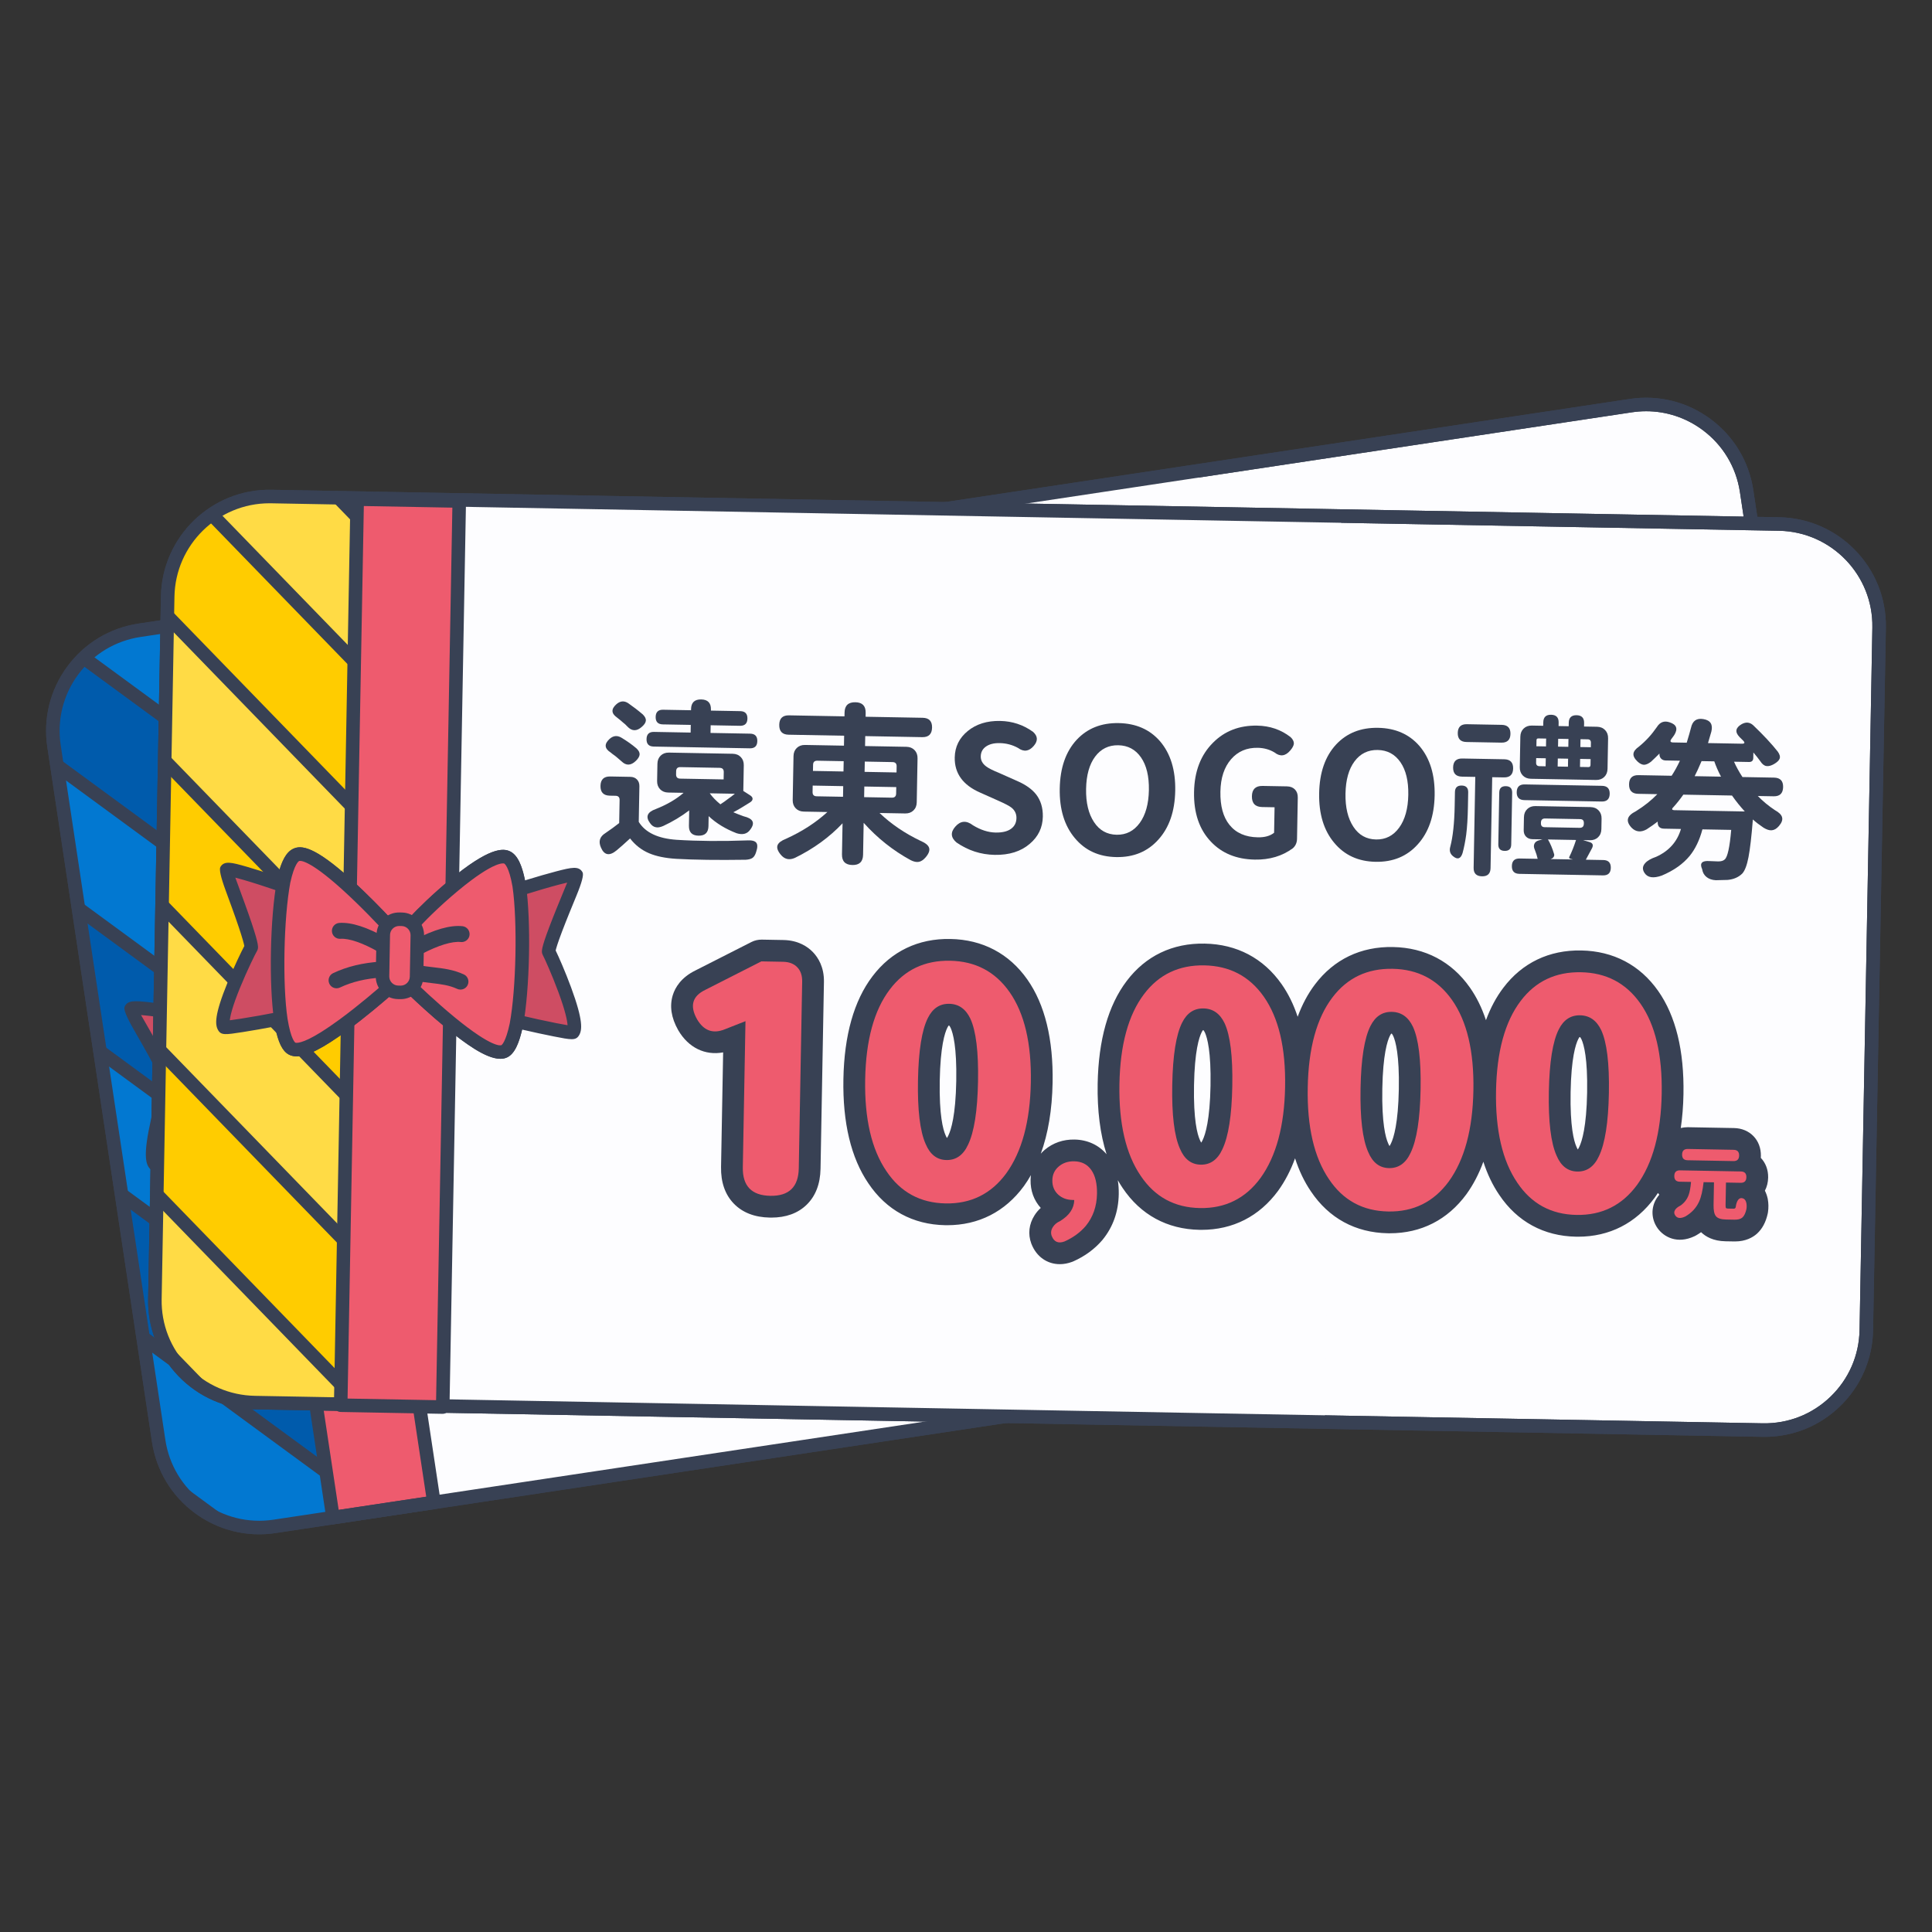 <?xml version="1.0" encoding="UTF-8"?><svg id="uuid-a54f5e4b-540f-4984-bd40-6cbcf5bd5f83" xmlns="http://www.w3.org/2000/svg" xmlns:xlink="http://www.w3.org/1999/xlink" viewBox="0 0 1000 1000"><rect x="0" y="0" width="1000" height="1000" fill="#333333" stroke="none"/><defs><clipPath id="uuid-926cd09e-4de4-423c-828b-21e59cbdff86"><rect x="50.098" y="265.476" width="885.98" height="469.048" rx="52.699" ry="52.699" transform="translate(-68.979 79.029) rotate(-8.567)" fill="none"/></clipPath><clipPath id="uuid-654ca2c2-e9d4-49d8-937f-d0cfcc3b9678"><rect x="83.411" y="264.079" width="885.98" height="469.048" rx="52.699" ry="52.699" transform="translate(9.173 -9.509) rotate(1.044)" fill="none"/></clipPath></defs><rect x="50.098" y="265.476" width="885.98" height="469.048" rx="52.699" ry="52.699" transform="translate(-68.979 79.029) rotate(-8.567)" fill="#fdfdff"/><path d="M134.116,794.145c-11.921,0-23.486-3.784-33.256-10.995-12.077-8.915-19.96-22-22.196-36.844L24.495,386.713c-2.236-14.844,1.441-29.67,10.356-41.747,8.915-12.078,22-19.96,36.844-22.196l771.873-116.275c14.843-2.239,29.67,1.441,41.747,10.356,12.078,8.915,19.961,22,22.196,36.844l54.17,359.593c4.615,30.642-16.562,59.325-47.201,63.943l-771.873,116.275c-2.837.428-5.675.639-8.491.639ZM852.044,212.856c-2.467,0-4.949.186-7.434.56L72.738,329.691c-12.995,1.957-24.45,8.858-32.255,19.431-7.805,10.573-11.024,23.553-9.066,36.548l54.169,359.593c1.958,12.995,8.858,24.45,19.432,32.255s23.552,11.02,36.547,9.066l771.873-116.275c26.826-4.041,45.363-29.152,41.322-55.979l-54.17-359.593c-1.957-12.995-8.858-24.45-19.431-32.255-8.553-6.312-18.679-9.626-29.114-9.626Z" fill="#384154"/><g clip-path="url(#uuid-926cd09e-4de4-423c-828b-21e59cbdff86)"><rect x="270.274" y="35.111" width="53.71" height="786.19" transform="translate(-223.89 414.59) rotate(-53.747)" fill="#005bac"/><path d="M598.241,685.821c-.719,0-1.443-.22-2.066-.678L-37.817,220.225c-1.56-1.143-1.896-3.333-.753-4.892l31.762-43.312c.549-.749,1.372-1.249,2.29-1.39.924-.139,1.854.088,2.602.637l633.991,464.92c.749.549,1.249,1.373,1.39,2.29.142.917-.088,1.854-.637,2.602l-31.762,43.312c-.686.936-1.748,1.431-2.825,1.431ZM-30.855,216.649l628.346,460.779,27.622-37.666L-3.233,178.982l-27.622,37.667Z" fill="#384154"/><rect x="238.867" y="77.939" width="53.71" height="786.19" transform="translate(-271.261 406.765) rotate(-53.747)" fill="#0278d1"/><path d="M566.836,728.65c-.74,0-1.466-.234-2.069-.678L-69.223,263.053c-1.56-1.143-1.896-3.333-.753-4.892l31.762-43.312c.549-.749,1.372-1.249,2.29-1.39.916-.142,1.854.087,2.602.637l633.99,464.92c1.56,1.143,1.896,3.333.753,4.892l-31.762,43.312c-.549.749-1.372,1.249-2.29,1.39-.177.027-.355.041-.532.041ZM-62.261,259.478l628.345,460.78,27.622-37.667L-34.639,221.811l-27.622,37.667Z" fill="#384154"/><rect x="207.46" y="120.767" width="53.71" height="786.19" transform="translate(-318.632 398.94) rotate(-53.747)" fill="#005bac"/><path d="M535.429,771.479c-.74,0-1.466-.234-2.069-.678L-100.63,305.881c-1.56-1.143-1.896-3.333-.753-4.892l31.762-43.312c.549-.749,1.372-1.249,2.29-1.39.918-.14,1.854.088,2.602.637l633.99,464.92c1.56,1.143,1.896,3.333.753,4.892l-31.762,43.312c-.549.749-1.372,1.249-2.29,1.39-.177.027-.355.041-.532.041ZM-93.668,302.306l628.345,460.78,27.622-37.667L-66.046,264.639l-27.622,37.667Z" fill="#384154"/><rect x="176.053" y="163.596" width="53.71" height="786.19" transform="translate(-366.004 391.114) rotate(-53.747)" fill="#0278d1"/><path d="M504.019,814.307c-.719,0-1.443-.22-2.066-.678L-132.038,348.709c-1.56-1.143-1.896-3.333-.753-4.892l31.762-43.312c.549-.749,1.372-1.249,2.29-1.39.917-.144,1.854.088,2.602.637l633.991,464.92c.749.549,1.249,1.372,1.39,2.29.142.918-.088,1.854-.637,2.602l-31.763,43.312c-.686.936-1.748,1.431-2.825,1.431ZM-125.076,345.134l628.345,460.78,27.623-37.667L-97.454,307.467l-27.622,37.667Z" fill="#384154"/><rect x="144.646" y="206.424" width="53.71" height="786.19" transform="translate(-413.375 383.289) rotate(-53.747)" fill="#005bac"/><path d="M472.616,857.135c-.74,0-1.466-.234-2.069-.678L-163.445,391.537c-.749-.549-1.249-1.373-1.39-2.29-.142-.918.088-1.854.637-2.602l31.763-43.312c1.144-1.559,3.336-1.896,4.892-.753l633.99,464.919c1.56,1.143,1.896,3.333.753,4.892l-31.762,43.312c-.549.749-1.372,1.249-2.29,1.39-.178.027-.355.041-.532.041ZM-156.483,387.962l628.346,460.78,27.622-37.667L-128.86,350.296l-27.623,37.666Z" fill="#384154"/><rect x="113.239" y="249.252" width="53.71" height="786.19" transform="translate(-460.746 375.464) rotate(-53.747)" fill="#0278d1"/><path d="M441.209,899.963c-.74,0-1.466-.234-2.069-.678L-194.851,434.366c-1.56-1.143-1.896-3.333-.753-4.892l31.762-43.312c.549-.749,1.372-1.249,2.29-1.39.916-.14,1.854.088,2.602.637l633.99,464.919c1.56,1.143,1.896,3.333.753,4.892l-31.762,43.312c-.549.749-1.372,1.249-2.29,1.39-.178.027-.355.041-.532.041ZM-187.889,430.791l628.345,460.779,27.622-37.667L-160.267,393.124l-27.622,37.667Z" fill="#384154"/><rect x="81.832" y="292.081" width="53.71" height="786.19" transform="translate(-508.118 367.638) rotate(-53.747)" fill="#005bac"/><path d="M409.798,942.791c-.718,0-1.443-.22-2.066-.678L-226.258,477.194c-1.56-1.143-1.896-3.333-.753-4.892l31.762-43.312c.549-.749,1.372-1.249,2.29-1.39.918-.144,1.854.088,2.602.637l633.991,464.92c.749.549,1.249,1.373,1.39,2.29.142.918-.088,1.854-.637,2.603l-31.763,43.312c-.686.935-1.748,1.43-2.825,1.43ZM-219.296,473.619l628.345,460.779,27.623-37.666L-191.674,435.952l-27.622,37.667Z" fill="#384154"/><rect x="50.425" y="334.909" width="53.71" height="786.19" transform="translate(-555.489 359.813) rotate(-53.747)" fill="#0278d1"/><path d="M378.395,985.62c-.74,0-1.466-.234-2.069-.678l-633.991-464.92c-.749-.549-1.249-1.372-1.39-2.29-.142-.918.088-1.854.637-2.602l31.763-43.312c1.144-1.56,3.335-1.897,4.892-.753l633.99,464.92c1.56,1.143,1.896,3.333.753,4.892l-31.762,43.312c-.549.749-1.372,1.249-2.29,1.39-.177.027-.355.041-.532.041ZM-250.704,516.447l628.346,460.78,27.622-37.667L-223.081,478.78l-27.623,37.667Z" fill="#384154"/><rect x="19.018" y="377.737" width="53.71" height="786.19" transform="translate(-602.86 351.987) rotate(-53.747)" fill="#005bac"/><path d="M346.988,1028.448c-.74,0-1.466-.234-2.069-.678l-633.99-464.92c-1.56-1.143-1.896-3.333-.753-4.892l31.762-43.312c.549-.749,1.372-1.249,2.29-1.39.917-.14,1.854.088,2.602.637l633.99,464.92c1.56,1.143,1.896,3.333.753,4.892l-31.762,43.312c-.549.749-1.372,1.249-2.29,1.39-.177.027-.355.041-.532.041ZM-282.11,559.275l628.345,460.78,27.622-37.667L-254.488,521.608l-27.622,37.667Z" fill="#384154"/><rect x="158.252" y="278.301" width="499.393" height="469.048" transform="translate(-71.839 66.489) rotate(-8.567)" fill="#fdfdff"/></g><rect x="137.137" y="315.152" width="52.827" height="469.048" transform="translate(-80.055 30.495) rotate(-8.567)" fill="#ee5b6e"/><path d="M172.363,789.018c-1.703,0-3.195-1.244-3.457-2.979l-69.87-463.814c-.139-.918.094-1.854.646-2.6.551-.747,1.376-1.244,2.294-1.383l52.238-7.869c1.922-.282,3.694,1.029,3.982,2.939l69.869,463.814c.288,1.911-1.028,3.694-2.939,3.982l-52.237,7.869c-.177.026-.353.039-.525.039ZM106.479,324.643l68.827,456.893,45.315-6.826-68.826-456.893-45.316,6.826Z" fill="#384154"/><path d="M250.796,554.115c-4.854-8.455-10.257-16.488-11.423-17.948-.177-.357-.364-2.261,1.583-12.139,1.254-6.361,3-14.051,4.275-19.666q2.077-9.147,1.783-9.513c-.389-.485-.832-1.035-9.422,2.83-4.662,2.098-11.062,5.208-18.542,9.012-3-9.065-6.071-14.13-9.131-15.058-5.638-1.71-16.653,9.364-24.901,18.955-8.499,9.882-16.124,20.63-17.821,24.006-1.609-.696-3.599-.696-6.058-.005-2.22.344-3.965,1.273-5.187,2.762-.008.009-.017.017-.026.026-.016-.01-.032-.021-.049-.032-3.153-2.441-14.195-10.866-25.63-18.146-15.254-9.711-24.475-13.206-28.193-10.69-2.603,1.763-4.032,7.386-4.25,16.719-8.239-1.335-15.245-2.342-20.298-2.915-9.294-1.055-9.551-.403-9.777.171q-.168.427,4.491,8.566c2.862,4.992,6.783,11.83,9.845,17.541,4.79,8.934,5.142,10.77,5.078,11.12-.669,1.697-3.456,10.991-5.593,20.526-2.795,12.47-3.297,19.937-1.494,22.193.329.411.509.638,9.095-2.23,5.505-1.839,12.246-4.254,19.045-6.822,2.857,8.567,5.687,13.391,8.416,14.342.68.237,1.463.289,2.35.156,4.513-.68,11.729-6.177,21.91-16.672,9.04-9.318,17.356-19.482,19.753-22.455.04-.038.074-.081.102-.127.093-.115.169-.21.228-.285,1.229.371,2.669.492,4.377.37.325-.021.624-.049.908-.085.007-.001.036-.003.043-.004,2.641-.305,4.579-1.074,5.898-2.343,2.053,1.413,12.111,8.265,22.877,14.434,16.33,9.356,26.484,12.727,30.177,10.021,2.349-1.721,3.644-7.203,3.85-16.299,7.272.476,14.454.821,20.294.974,9.101.238,9.216-.049,9.404-.526,1.066-2.689-1.622-9.675-7.989-20.767Z" fill="#ce4d63"/><path d="M118.046,611.45c-.914,0-1.779-.142-2.586-.423-3.487-1.216-6.434-5.308-9.374-13.119-5.686,2.111-11.206,4.07-15.825,5.613-8.812,2.944-10.902,3.645-12.939,1.094-1.955-2.446-3.21-7.186.814-25.142,1.922-8.58,4.312-16.787,5.372-19.972-.361-.979-1.428-3.475-4.527-9.255-3.033-5.658-6.934-12.462-9.782-17.43q-5.515-9.618-4.722-11.619c1.405-3.568,5.13-3.303,13.425-2.361,4.295.488,9.973,1.282,16.58,2.319.572-8.474,2.347-13.332,5.61-15.543,3.672-2.487,10.351-3.171,32.036,10.636,9.638,6.136,18.997,13.074,23.676,16.631,1.331-.842,2.877-1.422,4.586-1.713,1.853-.503,3.535-.688,5.075-.557,3.157-5.045,9.914-14.18,16.9-22.303,17.536-20.392,24.701-21.196,28.569-20.022,3.829,1.161,7.002,5.371,10.087,13.489,6.001-3.012,11.184-5.508,15.134-7.285,7.671-3.451,11.163-4.85,13.588-1.83q1.352,1.683-1.1,12.479c-1.283,5.653-3.016,13.286-4.255,19.568-1.273,6.46-1.556,9.148-1.61,10.179,1.959,2.732,6.691,9.891,11.052,17.487v-.001c9.172,15.976,9.366,20.88,8.209,23.799-1.205,3.039-3.65,2.972-12.75,2.736-4.908-.129-10.785-.394-16.852-.756-.511,8.396-2.132,13.206-5.133,15.405-6.518,4.778-20.839-2.274-33.985-9.808-8.831-5.06-17.192-10.576-21.116-13.223-1.529.804-3.356,1.322-5.518,1.571-.356.045-.728.08-1.132.105-1.14.083-2.2.071-3.194-.034-3.232,3.964-10.806,13.054-18.976,21.476-10.925,11.262-18.52,16.884-23.899,17.694-.491.074-.972.111-1.438.111ZM108.197,589.88c.515,0,1.028.113,1.503.339.86.409,1.516,1.15,1.817,2.054,3.707,11.116,6.224,12.135,6.249,12.145.033.013.225.068.676-.001,2.073-.312,7.417-2.76,19.919-15.647,8.97-9.245,17.224-19.341,19.539-22.215.019-.022.036-.044.055-.065.016-.021.031-.04.047-.061l.226-.279c.894-1.113,2.374-1.572,3.741-1.16.804.242,1.853.32,3.115.229.275-.018.502-.037.717-.064,1.916-.222,3.219-.688,3.956-1.398,1.197-1.152,3.041-1.304,4.411-.36,1.9,1.308,11.919,8.142,22.633,14.279,22.38,12.824,26.216,10.348,26.367,10.235.022-.016,2.152-1.728,2.42-13.555.021-.954.432-1.857,1.136-2.502.703-.645,1.642-.976,2.592-.911,7.218.472,14.377.815,20.158.967,2.778.073,4.621.095,5.841.082-.507-2.166-2.191-6.793-7.554-16.133v-.001c-4.796-8.353-10.143-16.278-11.122-17.505-.155-.194-.289-.404-.399-.626-.546-1.098-1.11-2.233,1.283-14.374,1.258-6.38,3.003-14.068,4.277-19.683.386-1.7.724-3.189,1.002-4.431-.979.401-2.214.932-3.772,1.633-4.613,2.076-10.973,5.168-18.393,8.94-.91.462-1.975.503-2.918.116-.943-.388-1.67-1.168-1.99-2.137-3.906-11.801-6.707-12.772-6.824-12.808-.043-.016-4.824-1.19-21.231,17.888-8.281,9.628-15.806,20.229-17.348,23.296-.833,1.657-2.814,2.377-4.516,1.641-.83-.359-2.082-.309-3.722.151-.135.038-.271.068-.41.09-1.363.211-2.351.71-3.019,1.523-.072.089-.149.173-.23.254-1.183,1.187-3.065,1.391-4.453.456-.082-.053-.162-.109-.239-.169-3.089-2.392-14.045-10.753-25.367-17.961-20.495-13.046-24.204-10.843-24.352-10.744-.098.066-2.43,1.783-2.713,13.903-.023,1.011-.483,1.963-1.262,2.609-.778.648-1.8.928-2.798.764-8.164-1.324-15.126-2.324-20.133-2.894-1.707-.193-3.048-.322-4.101-.405.619,1.087,1.372,2.399,2.246,3.924,2.884,5.029,6.813,11.883,9.894,17.629,5.878,10.963,5.654,12.2,5.438,13.397-.041.225-.104.445-.188.658-.567,1.439-3.316,10.556-5.435,20.01-2.355,10.512-2.597,15.431-2.439,17.649,1.158-.345,2.903-.898,5.516-1.771,5.44-1.817,12.158-4.225,18.918-6.776.399-.15.818-.226,1.236-.226ZM157.736,566.808c-.001.002-.002.004-.004.006.002-.002.003-.004.004-.006Z" fill="#384154"/><path d="M218.583,504.964c-2.814-7.993-5.685-12.48-8.547-13.347-5.638-1.71-16.653,9.364-24.901,18.955-8.499,9.882-16.124,20.63-17.821,24.006-1.609-.696-3.599-.696-6.058-.005-2.22.344-3.965,1.273-5.187,2.762-.009.009-.017.017-.026.026-.016-.01-.032-.021-.049-.032-3.153-2.441-14.195-10.866-25.63-18.146-15.254-9.711-24.475-13.206-28.193-10.69-2.403,1.627-3.804,6.545-4.177,14.629h0c-.306,18.686,4.58,52.645,10.507,70.797,2.793,8.218,5.559,12.855,8.228,13.785.68.237,1.463.289,2.35.156,4.513-.68,11.729-6.177,21.91-16.672,9.04-9.318,17.356-19.482,19.753-22.455.04-.038.074-.081.102-.127.093-.115.169-.21.228-.285,1.229.371,2.669.492,4.377.37.325-.021.624-.049.908-.085.007-.001.036-.003.043-.004,2.641-.305,4.579-1.074,5.898-2.343,2.053,1.413,12.111,8.265,22.877,14.434,16.33,9.356,26.484,12.727,30.177,10.021,2.19-1.605,3.464-6.481,3.793-14.505.315-18.769-4.866-53.624-10.563-71.246Z" fill="#ee5b6e"/><path d="M118.162,611.432c-.913,0-1.778-.142-2.585-.423-3.894-1.356-7.098-6.28-10.389-15.964-5.924-18.138-11.014-52.428-10.693-71.981.001-.034.002-.069.004-.104.438-9.505,2.253-15.022,5.709-17.365,3.676-2.486,10.352-3.169,32.036,10.636,9.639,6.135,18.998,13.074,23.677,16.631,1.332-.842,2.877-1.422,4.586-1.713,1.853-.503,3.534-.689,5.075-.557,3.157-5.045,9.913-14.179,16.9-22.304,17.537-20.392,24.708-21.195,28.569-20.021,4.096,1.241,7.538,6.178,10.833,15.535.01.028.02.057.028.085,5.839,18.06,11.055,53.235,10.732,72.382-.393,9.609-2.003,14.909-5.223,17.27-5.118,3.749-15.6.727-33.986-9.808-8.819-5.054-17.188-10.574-21.117-13.223-1.528.804-3.355,1.322-5.517,1.571-.356.045-.728.08-1.132.105-1.14.082-2.202.07-3.194-.034-3.232,3.964-10.806,13.054-18.976,21.476-11.076,11.416-18.447,16.873-23.9,17.694-.491.074-.971.111-1.438.111ZM101.494,523.231c-.296,18.612,4.723,52.416,10.335,69.602,3.592,10.569,6.028,11.559,6.053,11.567.034.012.229.069.675-.001,2.073-.312,7.417-2.76,19.921-15.647,8.97-9.245,17.224-19.341,19.539-22.215.019-.022.036-.044.055-.065.016-.021.031-.04.047-.061l.226-.279c.895-1.115,2.376-1.571,3.741-1.16.805.241,1.852.319,3.116.229.274-.018.501-.037.716-.064,1.915-.222,3.218-.688,3.955-1.398,1.198-1.153,3.04-1.302,4.411-.361,1.902,1.31,11.937,8.151,22.634,14.28,22.378,12.822,26.217,10.348,26.368,10.235.019-.014,1.943-1.556,2.364-11.825.304-18.11-4.837-52.796-10.383-69.982-3.602-10.211-6.14-11.086-6.246-11.118-.043-.016-4.826-1.188-21.231,17.887-8.281,9.63-15.806,20.229-17.348,23.297-.833,1.656-2.813,2.377-4.516,1.641-.83-.36-2.082-.309-3.722.151-.135.038-.271.068-.41.09-1.363.211-2.352.71-3.021,1.524-.028.035-.058.069-.088.104-.046.052-.118.128-.167.176-1.193,1.193-3.068,1.366-4.457.409-.055-.037-.157-.108-.209-.148-3.089-2.392-14.045-10.753-25.368-17.961-20.494-13.047-24.203-10.844-24.351-10.744-.087.059-2.159,1.579-2.64,11.84ZM158.364,566.166c-.002.002-.004.003-.005.005.001-.002.003-.003.005-.005Z" fill="#384154"/><path d="M172.434,545.497c-.217.033-.445-.051-.588-.239-.207-.273-.154-.663.119-.87,5.909-4.488,14.414-9.928,21.374-10.359.342-.021.637.239.658.581.021.342-.24.639-.581.658-5.265.327-12.422,3.821-20.7,10.108-.086.065-.183.105-.282.12Z" fill="#ee5b6e"/><path d="M172.338,549.004c-1.274,0-2.491-.593-3.278-1.628-1.371-1.811-1.019-4.396.781-5.771,9.16-6.957,16.991-10.681,23.281-11.07,1.106-.061,2.162.299,2.983,1.024.827.73,1.319,1.74,1.386,2.842.068,1.093-.298,2.156-1.031,2.983-.732.825-1.742,1.315-2.845,1.378-4.491.278-11.168,3.617-18.782,9.401-.55.417-1.197.69-1.876.793-.207.031-.414.047-.619.047ZM193.2,531.776c-.01,0-.021.001-.03.002.01-.001.021-.001.03-.002Z" fill="#384154"/><path d="M154.167,547.711c-.1.015-.204.006-.305-.031-9.763-3.57-17.633-4.803-22.759-3.562-.332.082-.669-.124-.75-.457s.124-.669.457-.75c6.78-1.641,16.508,1.054,23.478,3.602.322.118.488.474.37.796-.081.221-.274.368-.491.401Z" fill="#ee5b6e"/><path d="M154.077,551.218c-.486,0-.971-.086-1.428-.255-8.974-3.282-16.335-4.506-20.724-3.443-1.055.262-2.165.091-3.107-.481-.943-.573-1.606-1.479-1.867-2.553-.259-1.075-.085-2.18.487-3.118.575-.941,1.482-1.603,2.556-1.859,6.117-1.481,14.697-.231,25.496,3.719,1.032.376,1.857,1.135,2.321,2.134.465.999.511,2.119.132,3.154-.508,1.404-1.755,2.429-3.25,2.656-.006.001-.012.002-.019.003-.198.029-.398.044-.598.044ZM154.166,547.711h.01-.01ZM131.644,546.311c-.003.001-.006.002-.01.002.004,0,.007-.001.01-.002ZM155.048,544.387c.006.002.011.004.016.006-.005-.002-.01-.004-.016-.006ZM130.291,540.714c-.009.002-.017.004-.025.006.009-.002.017-.004.025-.006Z" fill="#384154"/><path d="M196.984,559.619c-.083.012-.169.008-.255-.015-5.013-1.36-9.72-1.115-14.703-.856-2.498.13-5.082.265-7.805.201-.343-.008-.614-.292-.606-.635.008-.343.293-.615.635-.606,2.676.062,5.236-.071,7.712-.2,5.085-.265,9.887-.514,15.092.897.331.09.527.431.437.762-.066.245-.271.416-.507.452Z" fill="#ee5b6e"/><path d="M196.888,563.127c-.363,0-.725-.049-1.08-.146-4.466-1.211-8.694-.991-13.594-.737-2.582.136-5.223.27-8.075.205-1.101-.025-2.126-.479-2.887-1.277-.761-.798-1.164-1.844-1.136-2.946.025-1.093.479-2.119,1.277-2.88s1.837-1.173,2.946-1.136c2.526.061,5.018-.07,7.423-.195,5.153-.27,10.464-.546,16.207,1.014,2.193.596,3.493,2.863,2.898,5.057-.427,1.574-1.743,2.749-3.356,2.994-.208.031-.416.048-.624.048ZM174.168,561.208h.014-.014ZM197.636,556.223l.009.003-.009-.003Z" fill="#384154"/><path d="M133.631,569.661c-.226.034-.463-.059-.602-.259-.196-.281-.127-.668.154-.864,6.2-4.32,13.446-7.415,22.153-9.462.332-.079.668.129.746.462.079.334-.128.668-.462.747-8.551,2.01-15.658,5.043-21.727,9.272-.081.056-.171.091-.262.105Z" fill="#ee5b6e"/><path d="M133.526,573.169c-1.335,0-2.587-.644-3.368-1.765-1.3-1.871-.837-4.443,1.027-5.739,6.566-4.576,14.204-7.846,23.35-9.996,2.207-.518,4.43.854,4.954,3.063.253,1.078.071,2.184-.508,3.119-.581.937-1.491,1.591-2.564,1.842-8.108,1.905-14.822,4.764-20.522,8.735-.516.359-1.121.601-1.748.694-.208.031-.415.046-.62.046ZM131.895,566.683c-.003.001-.005.003-.007.004.002-.001.005-.003.007-.004ZM154.819,556.878c-.002.001-.004.001-.006.001.002,0,.004-.001.006-.001Z" fill="#384154"/><rect x="154.944" y="532.133" width="17.63" height="37.849" rx="8.216" ry="8.216" transform="translate(-80.259 30.541) rotate(-8.567)" fill="#ee5b6e"/><path d="M164.753,573.453c-5.695,0-10.704-4.172-11.577-9.972l-3.19-21.178c-.962-6.388,3.452-12.367,9.841-13.331l1.186-.178c6.387-.965,12.367,3.452,13.329,9.84l3.189,21.178c.467,3.095-.3,6.186-2.159,8.703-1.858,2.518-4.586,4.161-7.681,4.628h-.002l-1.184.178c-.588.089-1.174.132-1.752.132ZM167.169,569.682h.01-.01ZM162.758,535.664c-.232,0-.468.017-.705.053l-1.186.178c-2.569.388-4.347,2.795-3.96,5.366l3.19,21.178c.387,2.571,2.788,4.359,5.366,3.961l1.186-.178c2.57-.389,4.347-2.796,3.959-5.366l-3.189-21.178c-.352-2.334-2.368-4.014-4.661-4.014Z" fill="#384154"/><path d="M134.116,794.145c-11.921,0-23.486-3.784-33.256-10.995-12.077-8.915-19.96-22-22.196-36.844L24.495,386.713c-2.236-14.844,1.441-29.67,10.356-41.747,8.915-12.078,22-19.96,36.844-22.196l771.873-116.275c14.843-2.239,29.67,1.441,41.747,10.356,12.078,8.915,19.961,22,22.196,36.844l54.17,359.593c4.615,30.642-16.562,59.325-47.201,63.943l-771.873,116.275c-2.837.428-5.675.639-8.491.639ZM852.044,212.856c-2.467,0-4.949.186-7.434.56L72.738,329.691c-12.995,1.957-24.45,8.858-32.255,19.431-7.805,10.573-11.024,23.553-9.066,36.548l54.169,359.593c1.958,12.995,8.858,24.45,19.432,32.255s23.552,11.02,36.547,9.066l771.873-116.275c26.826-4.041,45.363-29.152,41.322-55.979l-54.17-359.593c-1.957-12.995-8.858-24.45-19.431-32.255-8.553-6.312-18.679-9.626-29.114-9.626Z" fill="#384154"/><rect x="83.411" y="264.079" width="885.98" height="469.048" rx="52.699" ry="52.699" transform="translate(9.173 -9.509) rotate(1.044)" fill="#fdfdff"/><path d="M913.341,743.709c-.351,0-.699-.003-1.051-.01l-780.452-14.224c-15.009-.273-29.014-6.375-39.433-17.182-10.42-10.806-16.007-25.022-15.733-40.031l6.627-363.59c.563-30.983,26.28-55.745,57.213-55.166l780.452,14.224c30.983.564,55.731,26.23,55.166,57.214l-6.627,363.589c-.273,15.009-6.375,29.014-17.182,39.433-10.553,10.176-24.36,15.743-38.98,15.743ZM912.417,736.701c13.17.229,25.586-4.652,35.046-13.774,9.46-9.121,14.802-21.381,15.042-34.521l6.627-363.589c.494-27.125-21.171-49.594-48.295-50.089l-780.452-14.224c-.304-.005-.608-.008-.91-.008-26.716,0-48.688,21.481-49.178,48.303l-6.627,363.59c-.239,13.14,4.652,25.586,13.774,35.046,9.121,9.46,21.381,14.802,34.521,15.042l780.452,14.224Z" fill="#384154"/><g clip-path="url(#uuid-654ca2c2-e9d4-49d8-937f-d0cfcc3b9678)"><rect x="318.324" y="2.006" width="53.71" height="786.19" transform="translate(-177.686 351.91) rotate(-44.136)" fill="#fc0"/><path d="M599.642,699.422h-.053c-.929-.015-1.812-.396-2.459-1.062L49.658,134.118c-.646-.666-1.002-1.562-.988-2.49.015-.929.396-1.812,1.062-2.459l38.548-37.401c1.389-1.347,3.603-1.312,4.949.074l547.472,564.241c1.347,1.388,1.312,3.604-.074,4.949l-38.547,37.401c-.653.634-1.528.988-2.438.988ZM57.119,131.755l542.598,559.218,33.523-32.526L90.643,99.229l-33.524,32.526Z" fill="#384154"/><rect x="280.208" y="38.989" width="53.71" height="786.19" transform="translate(-214.2 335.808) rotate(-44.136)" fill="#ffdb45"/><path d="M561.525,736.406h-.053c-.928-.015-1.812-.396-2.459-1.062L11.542,171.102c-1.347-1.388-1.312-3.604.074-4.949l38.547-37.401c.666-.646,1.591-.99,2.49-.988.929.015,1.812.396,2.459,1.062l547.473,564.241c1.347,1.388,1.312,3.604-.074,4.949l-38.548,37.402c-.653.635-1.528.988-2.438.988ZM19.002,168.738l542.597,559.219,33.524-32.527L52.526,136.212l-33.523,32.526Z" fill="#384154"/><rect x="242.091" y="75.973" width="53.71" height="786.19" transform="translate(-250.715 319.706) rotate(-44.136)" fill="#fc0"/><path d="M523.409,773.39h-.053c-.928-.015-1.812-.396-2.459-1.062L-26.576,208.086c-1.347-1.388-1.312-3.604.074-4.949l38.548-37.402c.666-.647,1.556-1.006,2.49-.988.929.015,1.812.396,2.459,1.062l547.473,564.241c1.347,1.388,1.312,3.604-.074,4.949l-38.548,37.402c-.653.634-1.528.988-2.438.988ZM-19.115,205.723l542.598,559.218,33.524-32.527L14.41,173.195l-33.524,32.527Z" fill="#384154"/><rect x="203.975" y="112.957" width="53.71" height="786.19" transform="translate(-287.23 303.604) rotate(-44.136)" fill="#ffdb45"/><path d="M485.292,810.373h-.053c-.929-.015-1.812-.396-2.459-1.062L-64.692,245.069c-.646-.666-1.002-1.562-.988-2.49.015-.929.396-1.812,1.062-2.459l38.548-37.401c1.389-1.347,3.603-1.312,4.949.074l547.472,564.241c1.347,1.388,1.312,3.604-.074,4.949l-38.547,37.401c-.653.634-1.528.988-2.438.988ZM-57.231,242.706L485.367,801.924l33.523-32.526L-23.707,210.18l-33.524,32.526Z" fill="#384154"/><rect x="165.858" y="149.94" width="53.71" height="786.19" transform="translate(-323.744 287.502) rotate(-44.136)" fill="#fc0"/><path d="M447.176,847.356h-.053c-.929-.015-1.812-.396-2.459-1.062L-102.808,282.053c-1.347-1.388-1.312-3.604.074-4.949l38.547-37.401c.666-.646,1.589-.987,2.49-.988.929.015,1.812.396,2.459,1.062L488.235,804.018c1.347,1.388,1.312,3.604-.074,4.949l-38.547,37.401c-.653.634-1.528.988-2.438.988ZM-95.347,279.689L447.25,838.907l33.523-32.526L-61.824,247.163l-33.523,32.526Z" fill="#384154"/><rect x="127.742" y="186.924" width="53.71" height="786.19" transform="translate(-360.259 271.4) rotate(-44.136)" fill="#ffdb45"/><path d="M409.059,884.341h-.053c-.928-.015-1.812-.396-2.459-1.062L-140.924,319.036c-1.347-1.388-1.312-3.604.074-4.949l38.547-37.401c.666-.646,1.554-1.004,2.49-.988.929.015,1.812.396,2.459,1.062L450.119,841.001c1.347,1.388,1.312,3.604-.074,4.949l-38.548,37.402c-.653.634-1.528.988-2.438.988ZM-133.463,316.673L409.133,875.892l33.524-32.527L-99.94,284.146l-33.523,32.526Z" fill="#384154"/><rect x="89.625" y="223.908" width="53.71" height="786.19" transform="translate(-396.773 255.298) rotate(-44.136)" fill="#fc0"/><path d="M370.943,921.324c-.913,0-1.825-.355-2.512-1.062L-179.041,356.021c-1.347-1.388-1.312-3.604.074-4.949l38.548-37.402c.666-.646,1.569-.968,2.49-.988.928.015,1.812.396,2.459,1.062L412.002,877.985c.646.666,1.002,1.562.988,2.49-.015.928-.396,1.812-1.062,2.459l-38.548,37.401c-.68.66-1.56.988-2.438.988ZM-171.581,353.657L371.017,912.875l33.524-32.526L-138.056,321.13l-33.524,32.527Z" fill="#384154"/><rect x="51.509" y="260.891" width="53.71" height="786.19" transform="translate(-433.288 239.196) rotate(-44.136)" fill="#ffdb45"/><path d="M332.827,958.308h-.053c-.929-.015-1.812-.396-2.459-1.062L-217.158,393.004c-.646-.666-1.002-1.562-.988-2.49.015-.929.396-1.812,1.062-2.459l38.548-37.401c1.389-1.347,3.603-1.312,4.949.074L373.885,914.969c1.347,1.388,1.312,3.604-.074,4.949l-38.547,37.401c-.653.634-1.528.988-2.438.988ZM-209.697,390.641L332.901,949.858l33.523-32.526L-176.172,358.114l-33.524,32.526Z" fill="#384154"/><rect x="13.392" y="297.875" width="53.71" height="786.19" transform="translate(-469.803 223.094) rotate(-44.136)" fill="#fc0"/><path d="M294.709,995.292h-.053c-.928-.015-1.812-.396-2.459-1.062L-255.274,429.987c-1.347-1.388-1.312-3.604.074-4.949l38.547-37.401c.666-.646,1.552-1.001,2.49-.988.929.015,1.812.396,2.459,1.062L335.769,951.952c1.347,1.388,1.312,3.604-.074,4.949l-38.548,37.402c-.653.634-1.528.988-2.438.988ZM-247.813,427.624L294.784,986.843l33.524-32.527L-214.29,395.098l-33.523,32.526Z" fill="#384154"/><rect x="219.438" y="262.773" width="470.571" height="469.048" transform="translate(9.137 -8.203) rotate(1.044)" fill="#fdfdff"/></g><path d="M913.341,743.709c-.351,0-.699-.003-1.051-.01l-780.452-14.224c-15.009-.273-29.014-6.375-39.433-17.182-10.42-10.806-16.007-25.022-15.733-40.031l6.627-363.59c.563-30.983,26.28-55.745,57.213-55.166l780.452,14.224c30.983.564,55.731,26.23,55.166,57.214l-6.627,363.589c-.273,15.009-6.375,29.014-17.182,39.433-10.553,10.176-24.36,15.743-38.98,15.743ZM912.417,736.701c13.17.229,25.586-4.652,35.046-13.774,9.46-9.121,14.802-21.381,15.042-34.521l6.627-363.589c.494-27.125-21.171-49.594-48.295-50.089l-780.452-14.224c-.304-.005-.608-.008-.91-.008-26.716,0-48.688,21.481-49.178,48.303l-6.627,363.59c-.239,13.14,4.652,25.586,13.774,35.046,9.121,9.46,21.381,14.802,34.521,15.042l780.452,14.224Z" fill="#384154"/><path d="M398.698,618.956c-9.656-.176-14.394-5.089-14.218-14.745l1.379-75.661-10.656,4.2c-6.124,2.493-10.919.777-14.393-5.146-3.89-6.906-2.495-11.98,4.184-15.223l29.079-14.771,11.227.204c3.146.058,5.598.998,7.355,2.821,1.757,1.822,2.606,4.307,2.55,7.452l-.923,50.603-.839,46.048c-.176,9.656-5.092,14.394-14.745,14.217Z" fill="#384154"/><path d="M399.215,630.228c-.24,0-.48-.002-.723-.007h0c-7.901-.144-14.193-2.587-18.701-7.262s-6.72-11.052-6.576-18.953l1.081-59.296c-9.321,1.718-17.912-2.381-23.205-11.406-.033-.057-.065-.113-.098-.171-3.585-6.364-4.505-12.462-2.735-18.123,1.176-3.763,4.163-9.015,11.713-12.714l28.999-14.729c1.643-.835,3.479-1.229,5.308-1.22l11.227.204c7.758.143,12.581,3.486,15.262,6.267,2.679,2.778,5.843,7.719,5.703,15.475l-1.762,96.652c-.144,7.901-2.588,14.194-7.264,18.702-4.531,4.368-10.662,6.581-18.229,6.581ZM370.055,522.593h0Z" fill="#384154"/><path d="M489.449,622.889c-13.127-.239-23.333-5.797-30.622-16.672-7.716-11.315-11.388-27.145-11.017-47.484.37-20.338,4.613-35.859,12.73-46.562,7.673-10.168,18.07-15.133,31.197-14.894,13.124.239,23.389,5.634,30.793,16.187,7.72,10.991,11.396,26.575,11.029,46.751-.368,20.177-4.615,35.887-12.74,47.133-7.79,10.601-18.247,15.781-31.371,15.542ZM489.858,600.435c4.987.091,8.727-2.552,11.211-7.934,3.158-6.56,4.877-17.49,5.156-32.785.278-15.295-1.044-26.114-3.967-32.462-2.404-5.033-6.046-7.598-10.927-7.687-4.882-.089-8.562,2.342-11.039,7.286-3.152,6.237-4.867,17.001-5.146,32.296-.281,15.404,1.037,26.388,3.956,32.951,2.287,5.469,5.873,8.245,10.755,8.334Z" fill="#384154"/><path d="M544.368,639.741c-.573-1.548-.38-3.08.584-4.598.826-1.321,2.08-2.366,3.764-3.136,4.793-2.918,7.23-6.548,7.31-10.886l-.901-.017c-2.938-.053-5.392-.966-7.362-2.738-2.103-1.906-3.124-4.396-3.068-7.468.054-2.937,1.164-5.32,3.335-7.151,2.169-1.829,4.823-2.717,7.962-2.659,3.87.07,6.832,1.577,8.883,4.52,2.048,2.941,3.025,7.051,2.93,12.323-.118,6.474-2.057,12.015-5.812,16.621-2.866,3.354-6.521,6.024-10.965,8.013-3.227,1.209-5.446.268-6.658-2.824Z" fill="#384154"/><path d="M621.055,625.287c-13.127-.239-23.333-5.796-30.623-16.672-7.714-11.315-11.387-27.145-11.017-47.484.371-20.338,4.615-35.859,12.73-46.562,7.674-10.167,18.071-15.133,31.198-14.894,13.124.239,23.389,5.634,30.793,16.187,7.719,10.992,11.397,26.575,11.03,46.751-.368,20.177-4.617,35.888-12.741,47.133-7.79,10.601-18.247,15.781-31.371,15.542ZM621.464,602.833c4.988.091,8.726-2.552,11.212-7.934,3.157-6.56,4.876-17.49,5.155-32.785.278-15.295-1.044-26.114-3.966-32.462-2.405-5.033-6.047-7.598-10.928-7.687s-8.563,2.342-11.038,7.286c-3.153,6.237-4.867,17.001-5.146,32.296-.281,15.404,1.036,26.388,3.956,32.951,2.285,5.469,5.873,8.245,10.754,8.334Z" fill="#384154"/><path d="M718.518,627.063c-13.126-.239-23.333-5.797-30.622-16.672-7.715-11.315-11.387-27.145-11.017-47.484.371-20.338,4.614-35.859,12.73-46.562,7.673-10.168,18.071-15.133,31.197-14.894,13.124.239,23.389,5.634,30.794,16.187,7.719,10.991,11.397,26.575,11.029,46.751-.367,20.177-4.616,35.887-12.741,47.133-7.79,10.601-18.247,15.781-31.371,15.542ZM718.927,604.609c4.989.091,8.727-2.552,11.214-7.934,3.155-6.56,4.876-17.49,5.154-32.785s-1.045-26.114-3.966-32.462c-2.406-5.033-6.047-7.598-10.929-7.687-4.881-.089-8.562,2.342-11.038,7.286-3.152,6.237-4.867,17.001-5.146,32.296-.281,15.404,1.037,26.388,3.957,32.951,2.285,5.469,5.872,8.245,10.753,8.334Z" fill="#384154"/><path d="M815.981,628.84c-13.127-.239-23.333-5.797-30.623-16.672-7.715-11.315-11.387-27.145-11.016-47.484.37-20.338,4.613-35.859,12.73-46.562,7.673-10.168,18.07-15.133,31.197-14.894,13.124.238,23.389,5.634,30.794,16.187,7.718,10.991,11.397,26.575,11.029,46.751-.367,20.177-4.617,35.887-12.741,47.133-7.79,10.601-18.247,15.78-31.371,15.542ZM816.39,606.386c4.988.091,8.726-2.552,11.213-7.934,3.155-6.56,4.876-17.49,5.154-32.785.279-15.295-1.045-26.114-3.966-32.462-2.406-5.034-6.047-7.598-10.928-7.687-4.881-.09-8.563,2.342-11.038,7.286-3.153,6.236-4.867,17.001-5.146,32.296-.28,15.404,1.037,26.387,3.958,32.951,2.284,5.469,5.872,8.244,10.753,8.334Z" fill="#384154"/><path d="M867.158,629.203c-.705-1.013-.741-2.015-.112-3.005.515-.796,1.461-1.543,2.835-2.242,1.943-1.381,3.325-3.177,4.144-5.387.585-1.573,1.001-3.845,1.25-6.814l-5.794-.105c-1.946-.036-2.901-1.04-2.865-3.015.035-1.945,1.025-2.899,2.972-2.863l15.716.286,15.757.287c1.945.035,2.9,1.025,2.865,2.971-.036,1.975-1.026,2.942-2.972,2.907l-7.586-.138-.212,11.589c-.015.832.052,1.354.2,1.566.148.211.529.322,1.14.333l2.836.052c.5.009.853-.221,1.056-.689.197-1.664.595-2.922,1.194-3.772.742-1.044,1.705-1.29,2.891-.74.716.347,1.203,1.12,1.459,2.32.177.949.187,1.962.028,3.044-.455,2.077-1.149,3.538-2.082,4.383-.905.789-2.259,1.168-4.065,1.135l-4.46-.081c-2.585-.047-4.326-.636-5.222-1.763-.844-1.044-1.239-2.997-1.187-5.859l.212-11.63-5.377-.099c-.47,4.355-1.254,7.733-2.354,10.132-1.478,3.225-3.858,5.781-7.146,7.667-2.382,1.124-4.09.968-5.12-.469ZM873.518,600.546c-1.946-.035-2.9-1.024-2.864-2.971.035-1.945,1.024-2.9,2.971-2.865l11.839.216,11.839.216c1.945.036,2.901,1.026,2.866,2.972-.036,1.946-1.027,2.9-2.973,2.864l-23.678-.432Z" fill="#384154"/><path d="M915.006,620.681c-.018-.096-.037-.191-.058-.286-.336-1.578-.841-2.934-1.443-4.097,1.04-1.97,1.638-4.265,1.684-6.779.074-4.097-1.345-7.66-3.804-10.223.025-.323.042-.65.048-.979.148-8.214-5.706-14.287-13.926-14.439l-23.68-.432c-.102-.002-.203-.003-.305-.003-1.244,0-2.428.154-3.557.417.806-5.493,1.28-11.317,1.392-17.489.411-22.516-3.987-40.492-13.071-53.429-9.42-13.423-23.187-20.678-39.812-20.979-16.633-.322-30.604,6.395-40.379,19.351-3.65,4.812-6.637,10.404-8.966,16.733-2.091-6.333-4.86-11.972-8.307-16.881-9.419-13.422-23.186-20.677-39.812-20.979-16.62-.342-30.604,6.395-40.38,19.351-3.65,4.813-6.637,10.405-8.965,16.736-2.091-6.334-4.86-11.973-8.307-16.882-9.418-13.423-23.184-20.678-39.811-20.98-16.669-.33-30.603,6.396-40.381,19.352-9.551,12.597-14.604,30.483-15.018,53.164-.253,13.888,1.302,26.092,4.609,36.497-4.088-4.792-9.886-7.477-16.563-7.598-5.855-.116-11.185,1.729-15.433,5.312-.743.626-1.411,1.301-2.045,1.997,3.803-10.436,5.85-22.714,6.106-36.714.41-22.52-3.989-40.496-13.071-53.427-9.418-13.423-23.184-20.678-39.811-20.98-16.611-.342-30.604,6.395-40.379,19.351-9.553,12.596-14.605,30.482-15.019,53.165-.413,22.627,3.952,40.808,12.923,53.962,9.295,13.868,23.049,21.359,39.775,21.664.351.007.697.01,1.046.01,16.233-.001,29.914-6.952,39.663-20.219,1.31-1.812,2.525-3.729,3.663-5.729-.104.811-.172,1.636-.188,2.479-.102,5.612,1.707,10.584,5.274,14.525-1.273,1.148-2.364,2.447-3.262,3.883-2.862,4.507-3.444,9.675-1.639,14.551.024.066.05.133.076.198,2.614,6.67,8.219,10.474,14.677,10.474,2.077,0,4.242-.393,6.424-1.211.219-.081.435-.17.647-.266,5.959-2.666,10.982-6.359,14.929-10.977.057-.066.113-.134.168-.202,5.372-6.59,8.179-14.508,8.344-23.535.047-2.579-.128-4.999-.488-7.28.792,1.388,1.614,2.742,2.495,4.033,9.295,13.867,23.05,21.358,39.776,21.663.351.007.697.01,1.046.01,16.233-.001,29.914-6.952,39.663-20.219,3.553-4.918,6.477-10.531,8.766-16.809,2.069,6.412,4.807,12.135,8.213,17.13,9.295,13.868,23.049,21.359,39.775,21.664.351.007.697.01,1.046.01,16.233-.001,29.914-6.952,39.663-20.219,3.553-4.918,6.477-10.529,8.765-16.807,2.068,6.412,4.806,12.134,8.212,17.129,9.296,13.867,23.051,21.358,39.776,21.663h.001c.349.007.694.01,1.042.01,16.235,0,29.918-6.953,39.666-20.219.568-.787,1.119-1.593,1.655-2.415.232.309.473.611.73.897-.486.562-.93,1.154-1.335,1.78-3.061,4.819-2.917,10.752.377,15.482l.091.129c3.237,4.516,10.18,8.296,19.084,4.091.271-.127.536-.266.797-.415.907-.521,1.775-1.077,2.604-1.667,2.351,2.311,6.28,4.595,12.659,4.71l4.458.081c.139.003.275.004.412.004,5.587,0,9.201-2.113,11.263-3.91.055-.047.108-.095.161-.143,2.701-2.446,4.56-5.919,5.524-10.322.057-.259.104-.52.143-.781.336-2.304.303-4.57-.101-6.736ZM494.96,559.51c-.325,17.822-2.673,25.258-4.043,28.104-.026.055-.053.11-.078.166-.282.611-.525,1.002-.697,1.24-.165-.255-.391-.658-.645-1.266-.033-.078-.066-.155-.101-.231-1.255-2.823-3.312-10.237-2.985-28.168.322-17.719,2.604-24.784,3.954-27.455.292-.584.528-.907.663-1.067h.046c.079,0,.179.005.234.01.129.14.402.486.749,1.198,1.237,2.738,3.222,9.912,2.902,27.47ZM626.567,561.908c-.325,17.822-2.673,25.259-4.042,28.105-.026.053-.052.106-.076.161-.283.612-.527,1.005-.7,1.243-.165-.255-.39-.656-.643-1.263-.033-.079-.067-.157-.102-.235-1.256-2.822-3.312-10.234-2.985-28.167.322-17.721,2.604-24.784,3.956-27.458.291-.582.525-.905.66-1.064h.046c.08,0,.179.005.235.01.128.14.401.485.749,1.198,1.237,2.739,3.221,9.915,2.901,27.47ZM724.031,563.686c-.324,17.816-2.672,25.257-4.043,28.106-.024.052-.05.104-.074.157-.283.614-.528,1.007-.7,1.245-.166-.254-.391-.656-.644-1.263-.033-.079-.067-.157-.102-.235-1.256-2.823-3.313-10.236-2.986-28.167.322-17.719,2.604-24.784,3.955-27.457.292-.582.527-.905.661-1.065.015,0,.03-.001.046-.001.085-.003.178.005.235.011.129.14.402.485.75,1.197,1.237,2.741,3.221,9.919,2.901,27.472ZM821.493,565.462c-.324,17.816-2.672,25.257-4.043,28.106-.024.052-.05.104-.074.157-.283.614-.527,1.007-.7,1.245-.165-.254-.389-.655-.642-1.261-.033-.08-.067-.159-.103-.238-1.256-2.822-3.313-10.233-2.987-28.165.323-17.723,2.605-24.785,3.957-27.459.291-.581.525-.904.66-1.064.014,0,.028-.001.044-.001.086-.001.181.006.236.011.129.14.403.486.75,1.198,1.238,2.743,3.222,9.922,2.901,27.471Z" fill="#384154"/><path d="M398.698,618.956c-9.656-.176-14.394-5.089-14.218-14.745l1.379-75.661-10.656,4.2c-6.124,2.493-10.919.777-14.393-5.146-3.89-6.906-2.495-11.98,4.184-15.223l29.079-14.771,11.227.204c3.146.058,5.598.998,7.355,2.821,1.757,1.822,2.606,4.307,2.55,7.452l-.923,50.603-.839,46.048c-.176,9.656-5.092,14.394-14.745,14.217Z" fill="#ee5b6e"/><path d="M489.449,622.889c-13.127-.239-23.333-5.797-30.622-16.672-7.716-11.315-11.388-27.145-11.017-47.484.37-20.338,4.613-35.859,12.73-46.562,7.673-10.168,18.07-15.133,31.197-14.894,13.124.239,23.389,5.634,30.793,16.187,7.72,10.991,11.396,26.575,11.029,46.751-.368,20.177-4.615,35.887-12.74,47.133-7.79,10.601-18.247,15.781-31.371,15.542ZM489.858,600.435c4.987.091,8.727-2.552,11.211-7.934,3.158-6.56,4.877-17.49,5.156-32.785.278-15.295-1.044-26.114-3.967-32.462-2.404-5.033-6.046-7.598-10.927-7.687-4.882-.089-8.562,2.342-11.039,7.286-3.152,6.237-4.867,17.001-5.146,32.296-.281,15.404,1.037,26.388,3.956,32.951,2.287,5.469,5.873,8.245,10.755,8.334Z" fill="#ee5b6e"/><path d="M544.368,639.741c-.573-1.548-.38-3.08.584-4.598.826-1.321,2.08-2.366,3.764-3.136,4.793-2.918,7.23-6.548,7.31-10.886l-.901-.017c-2.938-.053-5.392-.966-7.362-2.738-2.103-1.906-3.124-4.396-3.068-7.468.054-2.937,1.164-5.32,3.335-7.151,2.169-1.829,4.823-2.717,7.962-2.659,3.87.07,6.832,1.577,8.883,4.52,2.048,2.941,3.025,7.051,2.93,12.323-.118,6.474-2.057,12.015-5.812,16.621-2.866,3.354-6.521,6.024-10.965,8.013-3.227,1.209-5.446.268-6.658-2.824Z" fill="#ee5b6e"/><path d="M621.055,625.287c-13.127-.239-23.333-5.796-30.623-16.672-7.714-11.315-11.387-27.145-11.017-47.484.371-20.338,4.615-35.859,12.73-46.562,7.674-10.167,18.071-15.133,31.198-14.894,13.124.239,23.389,5.634,30.793,16.187,7.719,10.992,11.397,26.575,11.03,46.751-.368,20.177-4.617,35.888-12.741,47.133-7.79,10.601-18.247,15.781-31.371,15.542ZM621.464,602.833c4.988.091,8.726-2.552,11.212-7.934,3.157-6.56,4.876-17.49,5.155-32.785.278-15.295-1.044-26.114-3.966-32.462-2.405-5.033-6.047-7.598-10.928-7.687s-8.563,2.342-11.038,7.286c-3.153,6.237-4.867,17.001-5.146,32.296-.281,15.404,1.036,26.388,3.956,32.951,2.285,5.469,5.873,8.245,10.754,8.334Z" fill="#ee5b6e"/><path d="M718.518,627.063c-13.126-.239-23.333-5.797-30.622-16.672-7.715-11.315-11.387-27.145-11.017-47.484.371-20.338,4.614-35.859,12.73-46.562,7.673-10.168,18.071-15.133,31.197-14.894,13.124.239,23.389,5.634,30.794,16.187,7.719,10.991,11.397,26.575,11.029,46.751-.367,20.177-4.616,35.887-12.741,47.133-7.79,10.601-18.247,15.781-31.371,15.542ZM718.927,604.609c4.989.091,8.727-2.552,11.214-7.934,3.155-6.56,4.876-17.49,5.154-32.785s-1.045-26.114-3.966-32.462c-2.406-5.033-6.047-7.598-10.929-7.687-4.881-.089-8.562,2.342-11.038,7.286-3.152,6.237-4.867,17.001-5.146,32.296-.281,15.404,1.037,26.388,3.957,32.951,2.285,5.469,5.872,8.245,10.753,8.334Z" fill="#ee5b6e"/><path d="M815.981,628.84c-13.127-.239-23.333-5.797-30.623-16.672-7.715-11.315-11.387-27.145-11.016-47.484.37-20.338,4.613-35.859,12.73-46.562,7.673-10.168,18.07-15.133,31.197-14.894,13.124.238,23.389,5.634,30.794,16.187,7.718,10.991,11.397,26.575,11.029,46.751-.367,20.177-4.617,35.887-12.741,47.133-7.79,10.601-18.247,15.78-31.371,15.542ZM816.39,606.386c4.988.091,8.726-2.552,11.213-7.934,3.155-6.56,4.876-17.49,5.154-32.785.279-15.295-1.045-26.114-3.966-32.462-2.406-5.034-6.047-7.598-10.928-7.687-4.881-.09-8.563,2.342-11.038,7.286-3.153,6.236-4.867,17.001-5.146,32.296-.28,15.404,1.037,26.387,3.958,32.951,2.284,5.469,5.872,8.244,10.753,8.334Z" fill="#ee5b6e"/><path d="M867.158,629.203c-.705-1.013-.741-2.015-.112-3.005.515-.796,1.461-1.543,2.835-2.242,1.943-1.381,3.325-3.177,4.144-5.387.585-1.573,1.001-3.845,1.25-6.814l-5.794-.105c-1.946-.036-2.901-1.04-2.865-3.015.035-1.945,1.025-2.899,2.972-2.863l15.716.286,15.757.287c1.945.035,2.9,1.025,2.865,2.971-.036,1.975-1.026,2.942-2.972,2.907l-7.586-.138-.212,11.589c-.015.832.052,1.354.2,1.566.148.211.529.322,1.14.333l2.836.052c.5.009.853-.221,1.056-.689.197-1.664.595-2.922,1.194-3.772.742-1.044,1.705-1.29,2.891-.74.716.347,1.203,1.12,1.459,2.32.177.949.187,1.962.028,3.044-.455,2.077-1.149,3.538-2.082,4.383-.905.789-2.259,1.168-4.065,1.135l-4.46-.081c-2.585-.047-4.326-.636-5.222-1.763-.844-1.044-1.239-2.997-1.187-5.859l.212-11.63-5.377-.099c-.47,4.355-1.254,7.733-2.354,10.132-1.478,3.225-3.858,5.781-7.146,7.667-2.382,1.124-4.09.968-5.12-.469ZM873.518,600.546c-1.946-.035-2.9-1.024-2.864-2.971.035-1.945,1.024-2.9,2.971-2.865l11.839.216,11.839.216c1.945.036,2.901,1.026,2.866,2.972-.036,1.946-1.027,2.9-2.973,2.864l-23.678-.432Z" fill="#ee5b6e"/><rect x="180.607" y="258.803" width="52.827" height="469.048" transform="translate(9.024 -3.69) rotate(1.044)" fill="#ee5b6e"/><path d="M229.157,731.794c-.021,0-.042,0-.063-.001l-52.818-.963c-1.933-.035-3.471-1.63-3.436-3.562l8.547-468.971c.017-.929.401-1.812,1.069-2.456.669-.646,1.581-1.044,2.493-.979l52.818.963c1.933.035,3.471,1.63,3.436,3.562l-8.547,468.971c-.017.929-.401,1.812-1.069,2.456-.653.63-1.524.98-2.43.98ZM179.902,723.896l45.819.835,8.419-461.972-45.819-.835-8.419,461.972Z" fill="#384154"/><path d="M292.301,512.27c-3.374-9.147-7.361-17.969-8.267-19.603-.115-.382.018-2.29,3.588-11.704,2.299-6.062,5.304-13.353,7.499-18.676q3.575-8.672,3.346-9.081c-.303-.543-.647-1.159-9.762,1.217-4.946,1.29-11.776,3.288-19.786,5.79-1.445-9.439-3.627-14.945-6.489-16.371-5.273-2.627-17.982,6.453-27.716,14.531-10.03,8.325-19.342,17.649-21.579,20.694-1.47-.955-3.432-1.287-5.972-1.016-2.246-.031-4.122.594-5.575,1.857-.01.007-.02.014-.029.021-.014-.013-.028-.026-.043-.04-2.701-2.933-12.182-13.083-22.241-22.17-13.418-12.121-21.927-17.107-26.012-15.247-2.861,1.304-5.209,6.609-6.982,15.775-7.901-2.692-14.64-4.854-19.526-6.263-8.988-2.592-9.349-1.992-9.669-1.464q-.237.393,2.998,9.195c1.989,5.4,4.713,12.796,6.778,18.938,3.231,9.608,3.271,11.477,3.15,11.812-.942,1.561-5.243,10.26-8.942,19.305-4.837,11.829-6.579,19.107-5.178,21.632.256.461.396.715,9.339-.68,5.734-.894,12.784-2.15,19.917-3.546,1.387,8.924,3.372,14.153,5.904,15.546.631.347,1.394.53,2.291.546,4.564.083,12.595-4.133,24.386-12.78,10.469-7.678,20.365-16.311,23.225-18.842.046-.031.087-.067.122-.108.111-.098.202-.179.273-.242,1.15.571,2.55.931,4.253,1.096.324.034.624.056.91.068.007.001.036.003.043.003,2.655.141,4.694-.294,6.206-1.326,1.789,1.736,10.561,10.171,20.146,18.051,14.539,11.951,23.988,16.97,28.081,14.919,2.604-1.305,4.795-6.494,6.517-15.427,7.09,1.683,14.114,3.222,19.847,4.348,8.934,1.754,9.094,1.49,9.36,1.052,1.5-2.473.016-9.811-4.41-21.809Z" fill="#ce4d63"/><path d="M258.918,548.032c-7.467,0-18.296-7.972-28.234-16.141-7.849-6.452-15.181-13.295-18.612-16.563-1.643.538-3.532.745-5.703.63-.028-.002-.057-.003-.085-.006-.327-.015-.67-.041-1.039-.079-1.145-.111-2.19-.3-3.152-.568-3.851,3.37-12.842,11.072-22.294,18.006-12.51,9.174-20.889,13.458-26.334,13.458-.062,0-.124,0-.186-.002-1.467-.026-2.783-.356-3.915-.979-3.236-1.78-5.457-6.307-7.053-14.5-5.956,1.132-11.726,2.142-16.541,2.893-9.176,1.432-11.356,1.77-12.938-1.079-1.521-2.74-1.967-7.623,4.998-24.655,3.33-8.144,7.055-15.833,8.632-18.795-.193-1.026-.828-3.665-2.919-9.882-2.041-6.07-4.746-13.415-6.721-18.778q-3.845-10.441-2.732-12.281c1.986-3.286,5.614-2.401,13.634-.089,4.137,1.193,9.601,2.925,15.959,5.055,1.979-8.259,4.54-12.754,8.127-14.388,4.038-1.843,10.737-1.396,29.81,15.833,8.482,7.662,16.55,16.064,20.568,20.352,1.454-.607,3.074-.921,4.809-.923,1.906-.184,3.598-.088,5.096.298,3.955-4.447,12.142-12.325,20.387-19.168,20.695-17.179,27.898-16.772,31.511-14.972,3.582,1.784,6.008,6.466,7.694,14.984,6.429-1.971,11.954-3.566,16.138-4.657,8.14-2.123,11.818-2.917,13.703.468q1.051,1.879-3.168,12.117c-2.055,4.981-5.159,12.51-7.463,18.584-2.334,6.155-3.062,8.76-3.288,9.767,1.477,3.022,4.946,10.87,7.979,19.088,6.376,17.282,5.747,22.149,4.118,24.835-1.689,2.795-4.09,2.323-13.025.568-4.822-.947-10.573-2.189-16.489-3.559-1.904,8.19-4.307,12.664-7.633,14.331-1.091.547-2.311.798-3.637.798ZM212.759,507.637c.886,0,1.766.335,2.438.988,1.658,1.609,10.413,10.034,19.932,17.858,19.921,16.375,24.116,14.575,24.289,14.493.024-.013,2.411-1.345,4.649-12.96.181-.938.735-1.76,1.537-2.277.802-.519,1.78-.685,2.708-.466,7.032,1.67,14.033,3.204,19.713,4.319,2.728.536,4.543.862,5.744,1.056-.137-2.22-1.025-7.062-4.753-17.168h-.001c-3.333-9.036-7.282-17.743-8.044-19.117-.12-.217-.217-.446-.288-.684-.355-1.173-.723-2.387,3.665-13.958,2.339-6.168,5.466-13.752,7.536-18.77.658-1.598,1.227-2.978,1.695-4.123-1.031.231-2.339.548-3.993.979-4.882,1.273-11.669,3.26-19.626,5.744-.97.305-2.03.168-2.896-.372-.865-.54-1.452-1.431-1.606-2.439-1.88-12.287-4.48-13.713-4.59-13.768-.043-.02-4.562-1.977-23.919,14.093-9.773,8.111-18.962,17.306-20.993,20.072-1.098,1.493-3.173,1.875-4.727.863-.761-.492-2.003-.652-3.694-.471-.141.014-.281.016-.421.02-1.381-.019-2.435.308-3.231.999-.093.08-.188.155-.289.226-1.351.946-3.208.842-4.418-.282-.099-.086-.146-.136-.236-.232-2.645-2.873-12.049-12.944-22.012-21.944-18.035-16.293-22.058-14.731-22.217-14.658-.108.049-2.693,1.352-4.995,13.254-.192.993-.805,1.854-1.68,2.362-.876.509-1.929.611-2.886.286-7.851-2.675-14.548-4.823-19.366-6.213-1.651-.477-2.952-.827-3.977-1.085.43,1.175.952,2.595,1.56,4.243,2.014,5.469,4.737,12.868,6.811,19.033,3.966,11.79,3.538,12.973,3.124,14.117-.077.215-.176.422-.294.618-.799,1.322-5.029,9.848-8.699,18.821-4.077,9.972-5.136,14.781-5.352,16.994,1.199-.146,3.013-.401,5.734-.825,5.67-.885,12.696-2.136,19.783-3.523.937-.183,1.904.022,2.683.569.779.547,1.303,1.387,1.449,2.328,1.798,11.576,4.108,13.004,4.132,13.017.091.05.314.106.668.113h.076c2.154,0,7.868-1.609,22.175-12.103,10.377-7.611,20.209-16.192,22.975-18.642.023-.02.047-.04.069-.06.014-.012.027-.024.041-.036l.278-.248c1.066-.95,2.605-1.156,3.885-.52.75.372,1.771.624,3.035.747.265.027.495.045.713.054.048.002.096.005.144.009,1.814.091,3.153-.155,3.991-.726.599-.408,1.286-.608,1.971-.608ZM199.026,508.724c-.002.001-.004.003-.006.004.002-.001.004-.003.006-.004Z" fill="#384154"/><path d="M268.747,458.43c-1.44-8.35-3.522-13.254-6.199-14.587-5.273-2.627-17.982,6.453-27.716,14.531-10.03,8.325-19.342,17.649-21.579,20.694-1.47-.955-3.432-1.287-5.972-1.016-2.246-.031-4.122.594-5.575,1.857-.01.007-.02.014-.029.021-.014-.013-.028-.026-.043-.04-2.701-2.933-12.182-13.083-22.241-22.17-13.418-12.121-21.927-17.107-26.012-15.247-2.641,1.204-4.843,5.818-6.561,13.726h0c-3.422,18.373-4.274,52.671-1.46,71.558,1.382,8.569,3.335,13.603,5.811,14.965.631.347,1.394.53,2.291.546,4.564.083,12.595-4.132,24.386-12.78,10.469-7.678,20.365-16.311,23.225-18.842.046-.031.087-.067.122-.108.111-.098.202-.179.273-.242,1.15.571,2.55.931,4.253,1.096.324.034.624.056.91.068.007.001.036.003.043.003,2.655.141,4.694-.294,6.206-1.326,1.789,1.736,10.561,10.171,20.146,18.051,14.539,11.951,23.988,16.97,28.081,14.919,2.428-1.217,4.497-5.811,6.161-13.668,3.444-18.453,4.155-53.684,1.48-72.01Z" fill="#ee5b6e"/><path d="M259.082,548.03c-5.943,0-14.939-5.172-28.279-16.137-7.845-6.448-15.18-13.294-18.612-16.563-1.643.539-3.533.743-5.703.63-.018-.001-.036-.002-.055-.003-.34-.017-.695-.042-1.08-.083-1.138-.11-2.181-.299-3.141-.567-3.849,3.368-12.838,11.068-22.295,18.006-12.51,9.174-20.889,13.458-26.334,13.458-.062,0-.124,0-.186-.002-1.463-.025-2.78-.354-3.915-.979-3.613-1.988-5.95-7.378-7.578-17.474-2.812-18.874-2.106-53.532,1.475-72.756.006-.034.013-.068.021-.103,2.02-9.299,4.73-14.437,8.53-16.168,4.038-1.841,10.734-1.396,29.809,15.834,8.486,7.666,16.551,16.064,20.568,20.351,1.454-.607,3.074-.921,4.809-.923,1.906-.185,3.598-.087,5.096.298,3.955-4.447,12.141-12.324,20.387-19.168,20.695-17.176,27.897-16.771,31.512-14.971,3.831,1.908,6.4,7.35,8.087,17.125.005.029.01.06.014.089,2.741,18.78,2.011,54.333-1.503,73.157-1.991,9.409-4.464,14.366-8.033,16.155-1.05.526-2.242.793-3.592.793ZM212.877,507.639c.886,0,1.766.335,2.438.988,1.659,1.61,10.418,10.039,19.932,17.858,19.921,16.376,24.116,14.579,24.289,14.494.021-.011,2.176-1.209,4.306-11.266,3.322-17.806,4.046-52.861,1.447-70.732-1.846-10.668-4.202-11.955-4.302-12.005-.044-.018-4.562-1.976-23.92,14.092-9.775,8.112-18.963,17.307-20.993,20.072-1.099,1.496-3.173,1.874-4.729.863-.759-.493-2.002-.654-3.692-.471-.142.015-.284.014-.421.02-1.392-.021-2.436.307-3.231.999-.093.08-.188.155-.289.226-1.351.945-3.208.842-4.418-.282-.066-.062-.174-.166-.236-.232-2.644-2.871-12.044-12.939-22.012-21.943-18.02-16.277-22.049-14.74-22.216-14.659-.096.044-2.394,1.195-4.58,11.233-3.398,18.3-4.094,52.466-1.43,70.35,1.777,11.021,4.014,12.401,4.036,12.414.092.051.314.106.664.113,2.08.003,7.773-1.48,22.255-12.103,10.383-7.615,20.21-16.192,22.975-18.641.02-.017.039-.033.058-.05l.053-.047.278-.248c1.065-.95,2.605-1.156,3.885-.52.75.372,1.771.624,3.035.747.276.029.506.046.725.056h0c.032.001.064.003.096.005,1.834.092,3.184-.149,4.027-.724.599-.408,1.286-.608,1.971-.608ZM198.54,509.258c-.001.001-.003.003-.004.005.001-.002.003-.004.004-.005Z" fill="#384154"/><path d="M216.478,490.69c-.22-.004-.43-.125-.539-.333-.159-.304-.041-.679.262-.838,6.575-3.439,15.87-7.382,22.804-6.645.341.036.588.342.552.683-.036.341-.343.59-.683.552-5.246-.557-12.885,1.693-22.097,6.511-.095.05-.198.073-.298.071Z" fill="#ee5b6e"/><path d="M216.49,494.189c-.026,0-.052,0-.078-.001h-.002c-1.502-.028-2.87-.872-3.569-2.203-.514-.98-.614-2.098-.284-3.149.33-1.053,1.05-1.912,2.027-2.422,10.182-5.325,18.532-7.686,24.791-7.021,2.259.239,3.901,2.273,3.662,4.533-.116,1.099-.655,2.086-1.517,2.778s-1.94,1.004-3.036.883c-4.463-.475-11.612,1.701-20.086,6.134-.583.307-1.243.469-1.908.469ZM217.831,492.615c-.002.002-.005.003-.008.005.003-.002.006-.003.008-.005ZM215.158,487.516c-.004.002-.007.004-.011.006.004-.002.007-.004.011-.006ZM216.541,487.19h.003-.003ZM239.209,480.624c.011.002.022.003.034.004-.012-.001-.022-.002-.034-.004Z" fill="#384154"/><path d="M198.097,489.823c-.101-.002-.202-.028-.296-.082-9.03-5.15-16.584-7.679-21.845-7.311-.341.026-.639-.234-.663-.576s.234-.639.576-.663c6.959-.486,16.101,3.795,22.547,7.472.298.17.402.549.232.847-.117.204-.331.317-.551.313Z" fill="#ee5b6e"/><path d="M198.109,493.323c-.026,0-.061-.003-.08-.001-.688-.013-1.369-.201-1.968-.544-8.302-4.734-15.378-7.161-19.86-6.857-1.09.079-2.142-.267-2.978-.987-.838-.723-1.342-1.728-1.421-2.831-.076-1.106.28-2.167,1.001-2.996.724-.832,1.728-1.331,2.827-1.407,6.277-.43,14.534,2.227,24.521,7.924,1.974,1.126,2.663,3.647,1.537,5.621-.732,1.286-2.1,2.079-3.579,2.079ZM199.526,486.695c.003.002.007.004.01.006-.003-.002-.007-.004-.01-.006ZM176.119,484.683h-.005.005ZM175.736,478.937c-.016.001-.032.002-.049.004.017-.002.033-.003.049-.004Z" fill="#384154"/><path d="M238.325,508.712c-.084-.002-.168-.02-.249-.057-4.716-2.178-9.397-2.722-14.353-3.298-2.485-.289-5.055-.588-7.729-1.104-.337-.065-.557-.391-.492-.728.065-.337.391-.558.728-.492,2.628.508,5.174.804,7.637,1.09,5.057.588,9.835,1.144,14.73,3.404.311.144.447.513.303.824-.106.231-.337.365-.575.361Z" fill="#ee5b6e"/><path d="M238.337,512.212c-.023,0-.048,0-.072-.001-.576-.009-1.135-.137-1.66-.38-4.207-1.942-8.414-2.432-13.286-2.998-2.577-.3-5.201-.604-7.99-1.145-1.076-.207-2.013-.824-2.63-1.737-.618-.913-.842-2.012-.632-3.094.206-1.077.825-2.015,1.741-2.632.915-.618,2.014-.841,3.099-.626,2.487.48,4.967.769,7.364,1.047,5.106.594,10.388,1.207,15.793,3.703.999.46,1.76,1.284,2.141,2.319.381,1.034.334,2.155-.13,3.155-.672,1.456-2.134,2.388-3.737,2.388ZM215.566,506.47c.007.001.014.003.021.004-.008-.001-.015-.003-.021-.004ZM239.535,505.474c.003.001.006.003.009.004-.003-.001-.006-.003-.009-.004ZM216.653,500.814c.003.001.006.001.008.002-.002-.001-.005-.001-.008-.002Z" fill="#384154"/><path d="M174.184,508.036c-.229-.004-.446-.135-.551-.356-.146-.31-.014-.68.297-.827,6.834-3.224,14.496-5.066,23.422-5.63.34-.022.637.238.659.58.022.342-.238.637-.58.659-8.767.554-16.28,2.358-22.97,5.514-.089.042-.183.061-.276.059Z" fill="#ee5b6e"/><path d="M174.195,511.536c-.023,0-.047,0-.07-.001h0c-1.581-.026-2.982-.933-3.657-2.363-.966-2.055-.083-4.513,1.966-5.482,7.246-3.418,15.324-5.367,24.698-5.959,1.094-.074,2.152.29,2.98,1.018.829.729,1.323,1.735,1.393,2.836.068,1.099-.294,2.158-1.021,2.983-.728.827-1.734,1.319-2.834,1.389-8.315.525-15.412,2.222-21.695,5.186-.547.259-1.153.395-1.759.395ZM197.583,504.716c-.005.001-.01.001-.016.001.006,0,.011,0,.016-.001Z" fill="#384154"/><rect x="198.181" y="475.799" width="17.63" height="37.849" rx="8.216" ry="8.216" transform="translate(9.049 -3.69) rotate(1.044)" fill="#ee5b6e"/><path d="M207.401,517.157c-.071,0-.143,0-.215-.002h-.002l-1.197-.022c-3.127-.057-6.047-1.328-8.22-3.581-2.172-2.253-3.337-5.217-3.279-8.347l.391-21.412c.057-3.129,1.328-6.049,3.581-8.221s5.167-3.343,8.347-3.279l1.195.021c6.46.118,11.619,5.468,11.502,11.927l-.391,21.413c-.116,6.387-5.351,11.503-11.712,11.503ZM207.315,510.157h.084c2.562,0,4.668-2.06,4.716-4.631l.391-21.412c.047-2.6-2.03-4.754-4.631-4.802l-1.195-.021h-.089c-1.229,0-2.387.467-3.272,1.32-.906.874-1.418,2.049-1.441,3.309l-.391,21.413c-.022,1.26.446,2.453,1.32,3.359.875.907,2.05,1.419,3.31,1.442l1.199.022Z" fill="#384154"/><path d="M311.04,438.671c-1.386-3.155-.619-5.642,2.305-7.455,2.683-1.817,5.062-3.551,7.14-5.2l.218-11.919c.026-1.444-.683-2.179-2.128-2.205l-2.889-.053c-3.312-.061-4.937-1.746-4.876-5.058.06-3.311,1.745-4.937,5.056-4.876l5.057.092,5.328.098c1.445.026,2.594.484,3.452,1.373.856.889,1.272,2.056,1.247,3.5l-.336,18.421c3.391,5.542,9.958,8.643,19.702,9.301,11.127.687,23.259.785,36.396.302,2.41-.137,3.983.253,4.721,1.17.736.917.723,2.513-.042,4.787-.449,1.496-1.071,2.523-1.862,3.082-.794.557-1.975.881-3.541.975-14.578.215-26.557.057-35.941-.476-5.654-.344-10.333-1.302-14.038-2.874-3.886-1.638-7.181-4.196-9.886-7.678-2.941,2.717-5.236,4.751-6.887,6.107-3.729,3.122-6.461,2.651-8.194-1.414ZM321.699,394.063c-.532-.491-1.393-1.229-2.578-2.216-.416-.367-1.069-.861-1.961-1.48-.534-.431-.921-.738-1.157-.924-3.155-2.045-3.323-4.365-.506-6.964,1.897-1.712,3.919-1.946,6.065-.703,2.918,1.741,5.534,3.594,7.847,5.563,1.184,1.104,1.735,2.17,1.658,3.19-.079,1.023-.732,2.125-1.958,3.307-2.574,2.481-5.045,2.559-7.41.227ZM324.648,375.962c-.65-.734-1.389-1.41-2.221-2.028-.652-.612-1.689-1.476-3.114-2.585-2.974-2.101-3.052-4.392-.236-6.87,1.958-1.71,3.978-1.883,6.062-.521,2.676,1.856,5.199,3.798,7.57,5.828,1.184,1.167,1.706,2.261,1.567,3.28-.078.963-.76,2.005-2.044,3.125-2.695,2.42-5.223,2.343-7.584-.229ZM338.368,386.419c-2.528-.047-3.769-1.334-3.723-3.861.046-2.529,1.333-3.771,3.86-3.724l18.963.345.072-3.973-14.447-.263c-2.527-.046-3.77-1.334-3.723-3.862.046-2.528,1.334-3.77,3.861-3.724l14.447.263.01-.54c.062-3.433,1.809-5.117,5.24-5.055s5.115,1.811,5.053,5.242l-.01.541,15.17.276c2.529.046,3.771,1.333,3.725,3.861-.047,2.528-1.334,3.771-3.863,3.725l-15.169-.276-.073,3.973,20.498.373c2.527.046,3.77,1.333,3.724,3.862-.046,2.527-1.334,3.769-3.862,3.723l-24.921-.454-24.832-.452ZM361.554,432.546c-3.373-.062-5.026-1.776-4.965-5.149l.145-7.945c-4.092,3.118-8.566,5.807-13.425,8.065-1.579.694-2.878.911-3.896.651-1.141-.201-2.15-.942-3.031-2.224-2.35-3.233-1.342-5.624,3.022-7.17,5.822-2.302,10.63-5.104,14.423-8.409l-7.945-.145c-1.746-.032-3.15-.6-4.214-1.702-1.063-1.104-1.579-2.527-1.548-4.274l.163-8.938c.032-1.746.599-3.151,1.702-4.215s2.527-1.579,4.273-1.547l16.434.3,16.525.301c1.744.031,3.148.599,4.213,1.701,1.064,1.104,1.58,2.528,1.549,4.274l-.242,13.272,3.481,2.232c.894.558,1.335,1.184,1.321,1.875-.012.693-.506,1.331-1.48,1.915-3.289,2.108-6.121,3.773-8.49,4.995,1.254.563,3.016,1.259,5.291,2.082,2.457.587,3.978,1.429,4.561,2.522.641,1.156.252,2.655-1.166,4.495-1.544,2.141-3.874,2.73-6.987,1.77-5.741-2.212-10.565-5.16-14.472-8.845l-.094,5.146c-.062,3.373-1.779,5.026-5.148,4.965ZM352.066,403.017l22.483.409.069-3.792c.026-1.444-.684-2.18-2.127-2.206l-10.203-.187-10.113-.184c-1.445-.026-2.181.683-2.207,2.127l-.029,1.626c-.027,1.445.683,2.18,2.127,2.206ZM372.871,416.313c1.461-.937,2.711-1.815,3.75-2.642,1.342-.938,2.594-1.879,3.756-2.821l-13.004-.237c1.352,1.893,3.183,3.794,5.498,5.7Z" fill="#384154"/><path d="M441.214,447.728c-3.672-.067-5.475-1.907-5.408-5.519l.293-16.072c-6.816,7.223-15.023,13.184-24.625,17.888-2.975,1.329-5.463.742-7.463-1.763-1.533-1.895-2.045-3.499-1.539-4.814.504-1.256,1.939-2.344,4.305-3.265,8.318-3.762,15.478-8.389,21.48-13.879l-12.191-.223c-1.746-.031-3.149-.6-4.214-1.703-1.063-1.104-1.579-2.527-1.548-4.272l.415-22.755c.032-1.745.6-3.151,1.702-4.216,1.104-1.063,2.527-1.578,4.273-1.547l20.137.367.094-5.147-28.715-.523c-3.311-.06-4.935-1.774-4.873-5.146.061-3.31,1.746-4.937,5.057-4.877l28.713.523.037-1.986c.065-3.611,1.934-5.385,5.605-5.317,3.613.065,5.386,1.905,5.32,5.517l-.037,1.986,29.527.538c3.311.061,4.936,1.748,4.875,5.058-.061,3.372-1.748,5.026-5.059,4.966l-12.279-.224-17.246-.314-.094,5.147,21.4.39c1.744.032,3.149.599,4.214,1.702s1.579,2.529,1.548,4.274l-.415,22.755c-.032,1.745-.599,3.149-1.702,4.214-1.104,1.063-2.529,1.58-4.273,1.548l-13.273-.241c5.977,5.708,13.025,10.504,21.145,14.385,2.51,1.07,3.993,2.24,4.453,3.514.516,1.395-.057,3.069-1.718,5.027-1.169,1.363-2.358,2.154-3.567,2.373-1.208.218-2.617-.079-4.228-.89-9.122-4.983-17.226-11.424-24.308-19.321l-.301,16.524c-.066,3.611-1.904,5.385-5.518,5.319ZM422.714,412.163l13.635.248.1-5.508-7.945-.145-7.855-.144-.062,3.341c-.026,1.444.683,2.181,2.128,2.207ZM420.786,399.03l15.802.288.098-5.328-7.945-.145-5.689-.104c-1.445-.026-2.181.683-2.207,2.128l-.058,3.16ZM447.275,412.61l8.217.149,6.141.112c1.445.026,2.181-.684,2.207-2.128l.061-3.341-16.525-.301-.1,5.508ZM447.513,399.518l8.218.149,8.308.151.058-3.16c.026-1.445-.683-2.181-2.128-2.207l-14.357-.262-.098,5.328Z" fill="#384154"/><path d="M514.837,442.476c-7.164-.131-13.75-2.268-19.756-6.412-2.965-2.522-3.187-5.236-.664-8.141,2.707-3.144,5.781-3.388,9.227-.735,3.99,2.42,7.883,3.665,11.676,3.734,3.43.062,6.074-.566,7.938-1.888,1.859-1.32,2.812-3.186,2.855-5.594.039-2.167-.801-3.957-2.521-5.374-1.066-.862-3.305-2.048-6.711-3.556-.297-.124-.506-.219-.625-.282l-8.871-3.954c-8.961-3.897-13.367-9.969-13.217-18.216.102-5.538,2.352-10.104,6.753-13.698,4.401-3.591,9.974-5.328,16.714-5.205,6.322.115,12.008,1.996,17.061,5.64,2.488,2.215,2.625,4.626.41,7.234-2.461,2.905-5.18,3.278-8.15,1.116-2.922-1.618-6.096-2.46-9.529-2.522-2.949-.054-5.309.535-7.076,1.769-1.77,1.231-2.674,2.932-2.713,5.099-.037,2.047.895,3.78,2.797,5.2,1.186.924,3.484,2.082,6.891,3.467.299.127.506.221.627.282l8.691,3.862c4.301,1.885,7.512,4.172,9.631,6.86,2.412,3.114,3.576,6.96,3.492,11.535-.102,5.658-2.355,10.344-6.758,14.058-4.59,3.951-10.646,5.857-18.17,5.721Z" fill="#384154"/><path d="M577.773,443.622c-8.971-.163-16.105-3.424-21.41-9.784-5.424-6.422-8.037-14.99-7.842-25.705s3.119-19.122,8.771-25.223c5.527-5.92,12.773-8.799,21.744-8.636,8.969.163,16.107,3.306,21.416,9.423,5.424,6.362,8.039,14.886,7.844,25.57-.193,10.686-3.119,19.137-8.771,25.357-5.533,6.163-12.783,9.16-21.752,8.997ZM577.984,432.063c4.936.09,8.916-1.943,11.943-6.104,3.025-4.159,4.604-9.821,4.734-16.985s-1.227-12.804-4.072-16.921c-2.846-4.115-6.766-6.22-11.762-6.311-4.998-.091-8.992,1.869-11.986,5.878-2.994,4.011-4.555,9.583-4.684,16.716-.131,7.134,1.24,12.864,4.113,17.191,2.812,4.268,6.715,6.445,11.713,6.536Z" fill="#384154"/><path d="M649.466,444.929c-9.451-.173-17.012-3.26-22.684-9.266-6.027-6.311-8.941-14.886-8.744-25.722.195-10.714,3.48-19.235,9.859-25.563,6.012-6.032,13.621-8.965,22.832-8.797,6.561.119,12.305,2.092,17.236,5.914,1.182,1.106,1.766,2.231,1.744,3.374-.08,1.023-.703,2.216-1.871,3.579-2.525,2.965-5.242,3.308-8.15,1.026-2.561-1.552-5.467-2.358-8.717-2.418-5.658-.103-10.24,1.862-13.746,5.893-3.566,4.09-5.416,9.687-5.545,16.789-.135,7.404,1.416,13.123,4.654,17.156,3.357,4.217,8.254,6.383,14.697,6.5,3.611.065,6.426-.725,8.441-2.374l.24-13.184-6.41-.117c-3.611-.065-5.385-1.935-5.316-5.606.064-3.612,1.904-5.385,5.516-5.319l6.41.117,6.23.113c1.746.032,3.121.569,4.125,1.61,1.006,1.044,1.492,2.437,1.461,4.182l-.389,21.31c-.037,2.048-.76,3.689-2.166,4.929-5.494,4.056-12.064,6.013-19.709,5.874Z" fill="#384154"/><path d="M712.041,446.068c-8.969-.163-16.105-3.423-21.408-9.783-5.424-6.423-8.037-14.99-7.842-25.705s3.117-19.123,8.77-25.223c5.527-5.92,12.775-8.8,21.744-8.637,8.971.164,16.109,3.306,21.418,9.423,5.424,6.362,8.039,14.886,7.844,25.57-.195,10.686-3.119,19.137-8.771,25.357-5.533,6.163-12.783,9.161-21.754,8.997ZM712.251,434.51c4.936.091,8.918-1.943,11.945-6.104,3.025-4.159,4.604-9.82,4.734-16.984s-1.227-12.804-4.072-16.921c-2.846-4.115-6.768-6.22-11.764-6.312-4.996-.091-8.99,1.869-11.984,5.879s-4.555,9.582-4.686,16.715c-.129,7.134,1.24,12.865,4.113,17.192,2.812,4.268,6.717,6.444,11.713,6.535Z" fill="#384154"/><path d="M752.107,443.187c-1.543-1.232-2.025-2.868-1.445-4.904,1.357-5.153,2.119-12.215,2.281-21.186l.131-7.134c.041-2.286,1.205-3.41,3.494-3.368,2.285.041,3.41,1.207,3.367,3.493l-.135,7.405c-.105,5.839-.406,10.682-.896,14.526-.486,3.544-1.117,6.724-1.889,9.539-.959,2.995-2.594,3.536-4.908,1.628ZM767.093,453.575c-2.951-.054-4.398-1.526-4.346-4.415l.857-47.044-6.863-.125c-3.131-.057-4.666-1.65-4.609-4.78s1.65-4.668,4.781-4.611l10.836.198,10.834.197c3.131.057,4.666,1.651,4.609,4.781s-1.65,4.667-4.781,4.61l-6.049-.11-.857,47.044c-.053,2.889-1.523,4.308-4.412,4.255ZM759.056,384.059c-3.07-.056-4.578-1.619-4.521-4.689.055-3.07,1.619-4.577,4.689-4.521l9.029.165,9.029.164c3.07.057,4.578,1.619,4.521,4.689s-1.619,4.578-4.689,4.521l-18.059-.329ZM778.804,440.42c-2.229-.041-3.322-1.173-3.281-3.4l.488-26.818c.041-2.227,1.174-3.321,3.402-3.28,2.227.04,3.32,1.175,3.281,3.401l-.246,13.454-.244,13.364c-.039,2.228-1.174,3.319-3.4,3.279ZM786.447,452.303c-2.65-.049-3.951-1.397-3.902-4.047.049-2.648,1.396-3.948,4.047-3.899l9.299.169c-.334-1.511-.818-3.055-1.451-4.634-.58-1.214-.65-2.282-.213-3.21.438-.925,1.322-1.525,2.654-1.804l1.543-.423-5.238-.096c-1.385-.025-2.49-.466-3.316-1.324-.83-.858-1.23-1.979-1.205-3.365l.123-6.682c.031-1.744.6-3.15,1.703-4.213,1.102-1.064,2.525-1.581,4.271-1.549l28.443.518c1.746.032,3.152.6,4.215,1.704,1.064,1.103,1.58,2.528,1.549,4.272l-.1,5.418c-.031,1.747-.598,3.15-1.703,4.215-1.102,1.063-2.527,1.579-4.273,1.547l-3.521-.063,3.234.962c1.857.517,2.287,1.668,1.293,3.457-1.438,2.743-2.465,4.651-3.086,5.724l9.029.165c2.648.048,3.951,1.396,3.902,4.045-.049,2.649-1.398,3.949-4.047,3.901l-21.67-.396-21.58-.393ZM789.039,414.142c-2.709-.05-4.039-1.429-3.99-4.137.049-2.71,1.428-4.04,4.137-3.99l19.955.363,20.045.365c2.711.05,4.041,1.429,3.992,4.139-.051,2.708-1.43,4.038-4.139,3.988l-40-.729ZM792.4,403.093c-1.746-.032-3.15-.6-4.215-1.702-1.062-1.104-1.578-2.528-1.547-4.274l.287-15.803c.033-1.744.6-3.149,1.703-4.213,1.104-1.064,2.527-1.581,4.273-1.549l5.869.106.033-1.805c.049-2.648,1.396-3.949,4.045-3.9,2.65.048,3.949,1.397,3.902,4.046l-.033,1.805,5.236.095.033-1.805c.047-2.648,1.396-3.949,4.045-3.9,2.648.048,3.949,1.397,3.9,4.046l-.033,1.805,6.684.121c1.744.032,3.148.6,4.213,1.704,1.064,1.104,1.58,2.528,1.549,4.272l-.287,15.803c-.033,1.746-.6,3.15-1.705,4.215-1.104,1.062-2.527,1.579-4.271,1.547l-16.887-.308-16.795-.306ZM796.855,396.58l3.16.058.076-4.153-2.527-.046-2.439-.045-.043,2.348c-.021,1.205.568,1.816,1.773,1.839ZM795.236,386.254l4.967.091.074-4.064-2.527-.046-1.537-.028c-.602-.011-.908.286-.918.887l-.059,3.161ZM799.531,428.152l18.059.329c1.445.026,2.182-.682,2.207-2.127l.008-.361c.023-1.323-.627-2-1.951-2.023l-9.119-.166-8.941-.163c-1.443-.026-2.178.683-2.205,2.128l-.006.361c-.025,1.325.625,1.999,1.949,2.022ZM802.482,444.646l11.648.212-1.348-.385c-.539-.19-.715-.494-.525-.913,1.25-2.507,2.416-5.436,3.502-8.789l-7.314-.133-7.223-.132c1.283,2.191,2.352,4.741,3.203,7.646.111.485.012.965-.299,1.44-.311.478-.768.799-1.371.969l-.273.085ZM806.246,396.751l2.619.048,2.707.049.076-4.153-5.326-.097-.076,4.153ZM806.433,386.458l5.326.097.074-4.064-2.707-.049-2.619-.048-.074,4.064ZM817.802,396.962l2.711.049,1.625.03c.723.013,1.09-.342,1.102-1.063l.057-3.07-5.418-.099-.076,4.153ZM817.99,386.669l2.711.049,2.707.05.043-2.349c.021-1.143-.541-1.727-1.684-1.747l-3.703-.067-.074,4.064Z" fill="#384154"/><path d="M851.216,451.857c-1.23-1.83-1.109-3.544.365-5.142,1.105-1.245,2.992-2.324,5.66-3.24,6.615-3.009,10.891-7.81,12.816-14.399l-8.758-.159c-2.229-.041-3.322-1.174-3.281-3.401l.006-.271c-1.59,1.235-3.51,2.587-5.766,4.049-2.98,1.633-5.564,1.345-7.752-.862-1.652-1.776-2.258-3.384-1.809-4.821.385-1.315,1.732-2.556,4.041-3.72,4.326-2.689,8.021-5.635,11.092-8.83l-9.932-.181c-3.191-.059-4.758-1.713-4.697-4.965.057-3.189,1.682-4.756,4.873-4.697l6.139.111,11.016.201c1.488-2.26,2.92-4.854,4.299-7.78l-7.404-.135c-.965-.018-1.742-.331-2.332-.945-.592-.612-.879-1.4-.861-2.364l.006-.271c-1.473,1.479-2.943,2.897-4.414,4.255-1.283,1.001-2.465,1.521-3.551,1.561-1.082-.02-2.217-.583-3.402-1.688-1.539-1.473-2.236-2.825-2.092-4.058.143-1.231,1.098-2.464,2.867-3.695,3.484-2.828,6.555-6.173,9.215-10.041,1.613-2.618,3.826-3.452,6.641-2.497,3.59,1.149,4.395,3.331,2.408,6.547-.125.179-.309.446-.557.803-.371.536-.68.952-.926,1.248-.865,1.189-.574,1.796.871,1.822l7.043.129c1.023-3.353,1.764-5.93,2.219-7.729.787-3.599,2.922-5.096,6.404-4.489,3.66.608,5.037,2.771,4.127,6.488-.578,1.978-1.156,3.952-1.734,5.93l17.518.319c1.504.027,1.725-.511.662-1.614-.828-.857-1.451-1.472-1.863-1.84-2.482-2.575-2.113-4.794,1.113-6.664,2.191-1.225,4.176-1.037,5.953.56,5.385,5.157,9.637,9.721,12.756,13.692.998,1.403,1.309,2.612.93,3.63-.32.897-1.27,1.814-2.852,2.747-1.521.875-2.854,1.229-3.994,1.057-1.141-.171-2.18-.988-3.115-2.45-1.059-1.465-2.266-2.991-3.621-4.583l-.051,2.8c-.027,1.445-.762,2.154-2.205,2.128l-7.766-.142c1.154,2.61,2.611,5.257,4.371,7.938l16.342.298c3.191.059,4.758,1.683,4.701,4.872-.061,3.252-1.686,4.849-4.877,4.79l-8.215-.149c2.598,2.697,5.535,5.13,8.809,7.295,2.146,1.185,3.389,2.411,3.727,3.682.395,1.333-.143,2.858-1.619,4.578-1.17,1.363-2.418,2.094-3.744,2.189-1.207.1-2.611-.348-4.221-1.342-2.201-1.485-4.043-2.903-5.523-4.255l-.002.089c-.701,8.78-1.451,15.239-2.25,19.379-.797,4.201-1.875,7.042-3.225,8.523-1.902,1.891-4.422,2.99-7.559,3.294-.723.046-2.078.083-4.064.107-.904.042-1.598.061-2.08.052-1.926-.096-3.51-.637-4.758-1.623-1.246-.985-2.006-2.294-2.277-3.925l.002-.09-.086-.183c-1.33-3.034-.01-4.396,3.959-4.083,1.203.083,2.645.14,4.332.17,1.564.029,2.715-.312,3.451-1.021,1.467-1.238,2.582-6.335,3.35-15.294l-14.898-.271c-1.488,5.573-3.68,10.14-6.572,13.7-3.451,4.213-8.27,7.617-14.459,10.213-4.363,1.548-7.336,1.101-8.918-1.335ZM866.804,419.352l17.064.312,19.234.351c-2.363-2.571-4.57-5.322-6.625-8.25l-25.191-.459c-1.67,2.379-3.367,4.516-5.086,6.411-1.104,1.062-.902,1.608.604,1.636ZM877.15,401.746l6.773.124,6.861.125c-1.514-2.917-2.67-5.559-3.467-7.922l-6.592-.12c-1.387,3.288-2.578,5.886-3.576,7.793Z" fill="#384154"/></svg>
